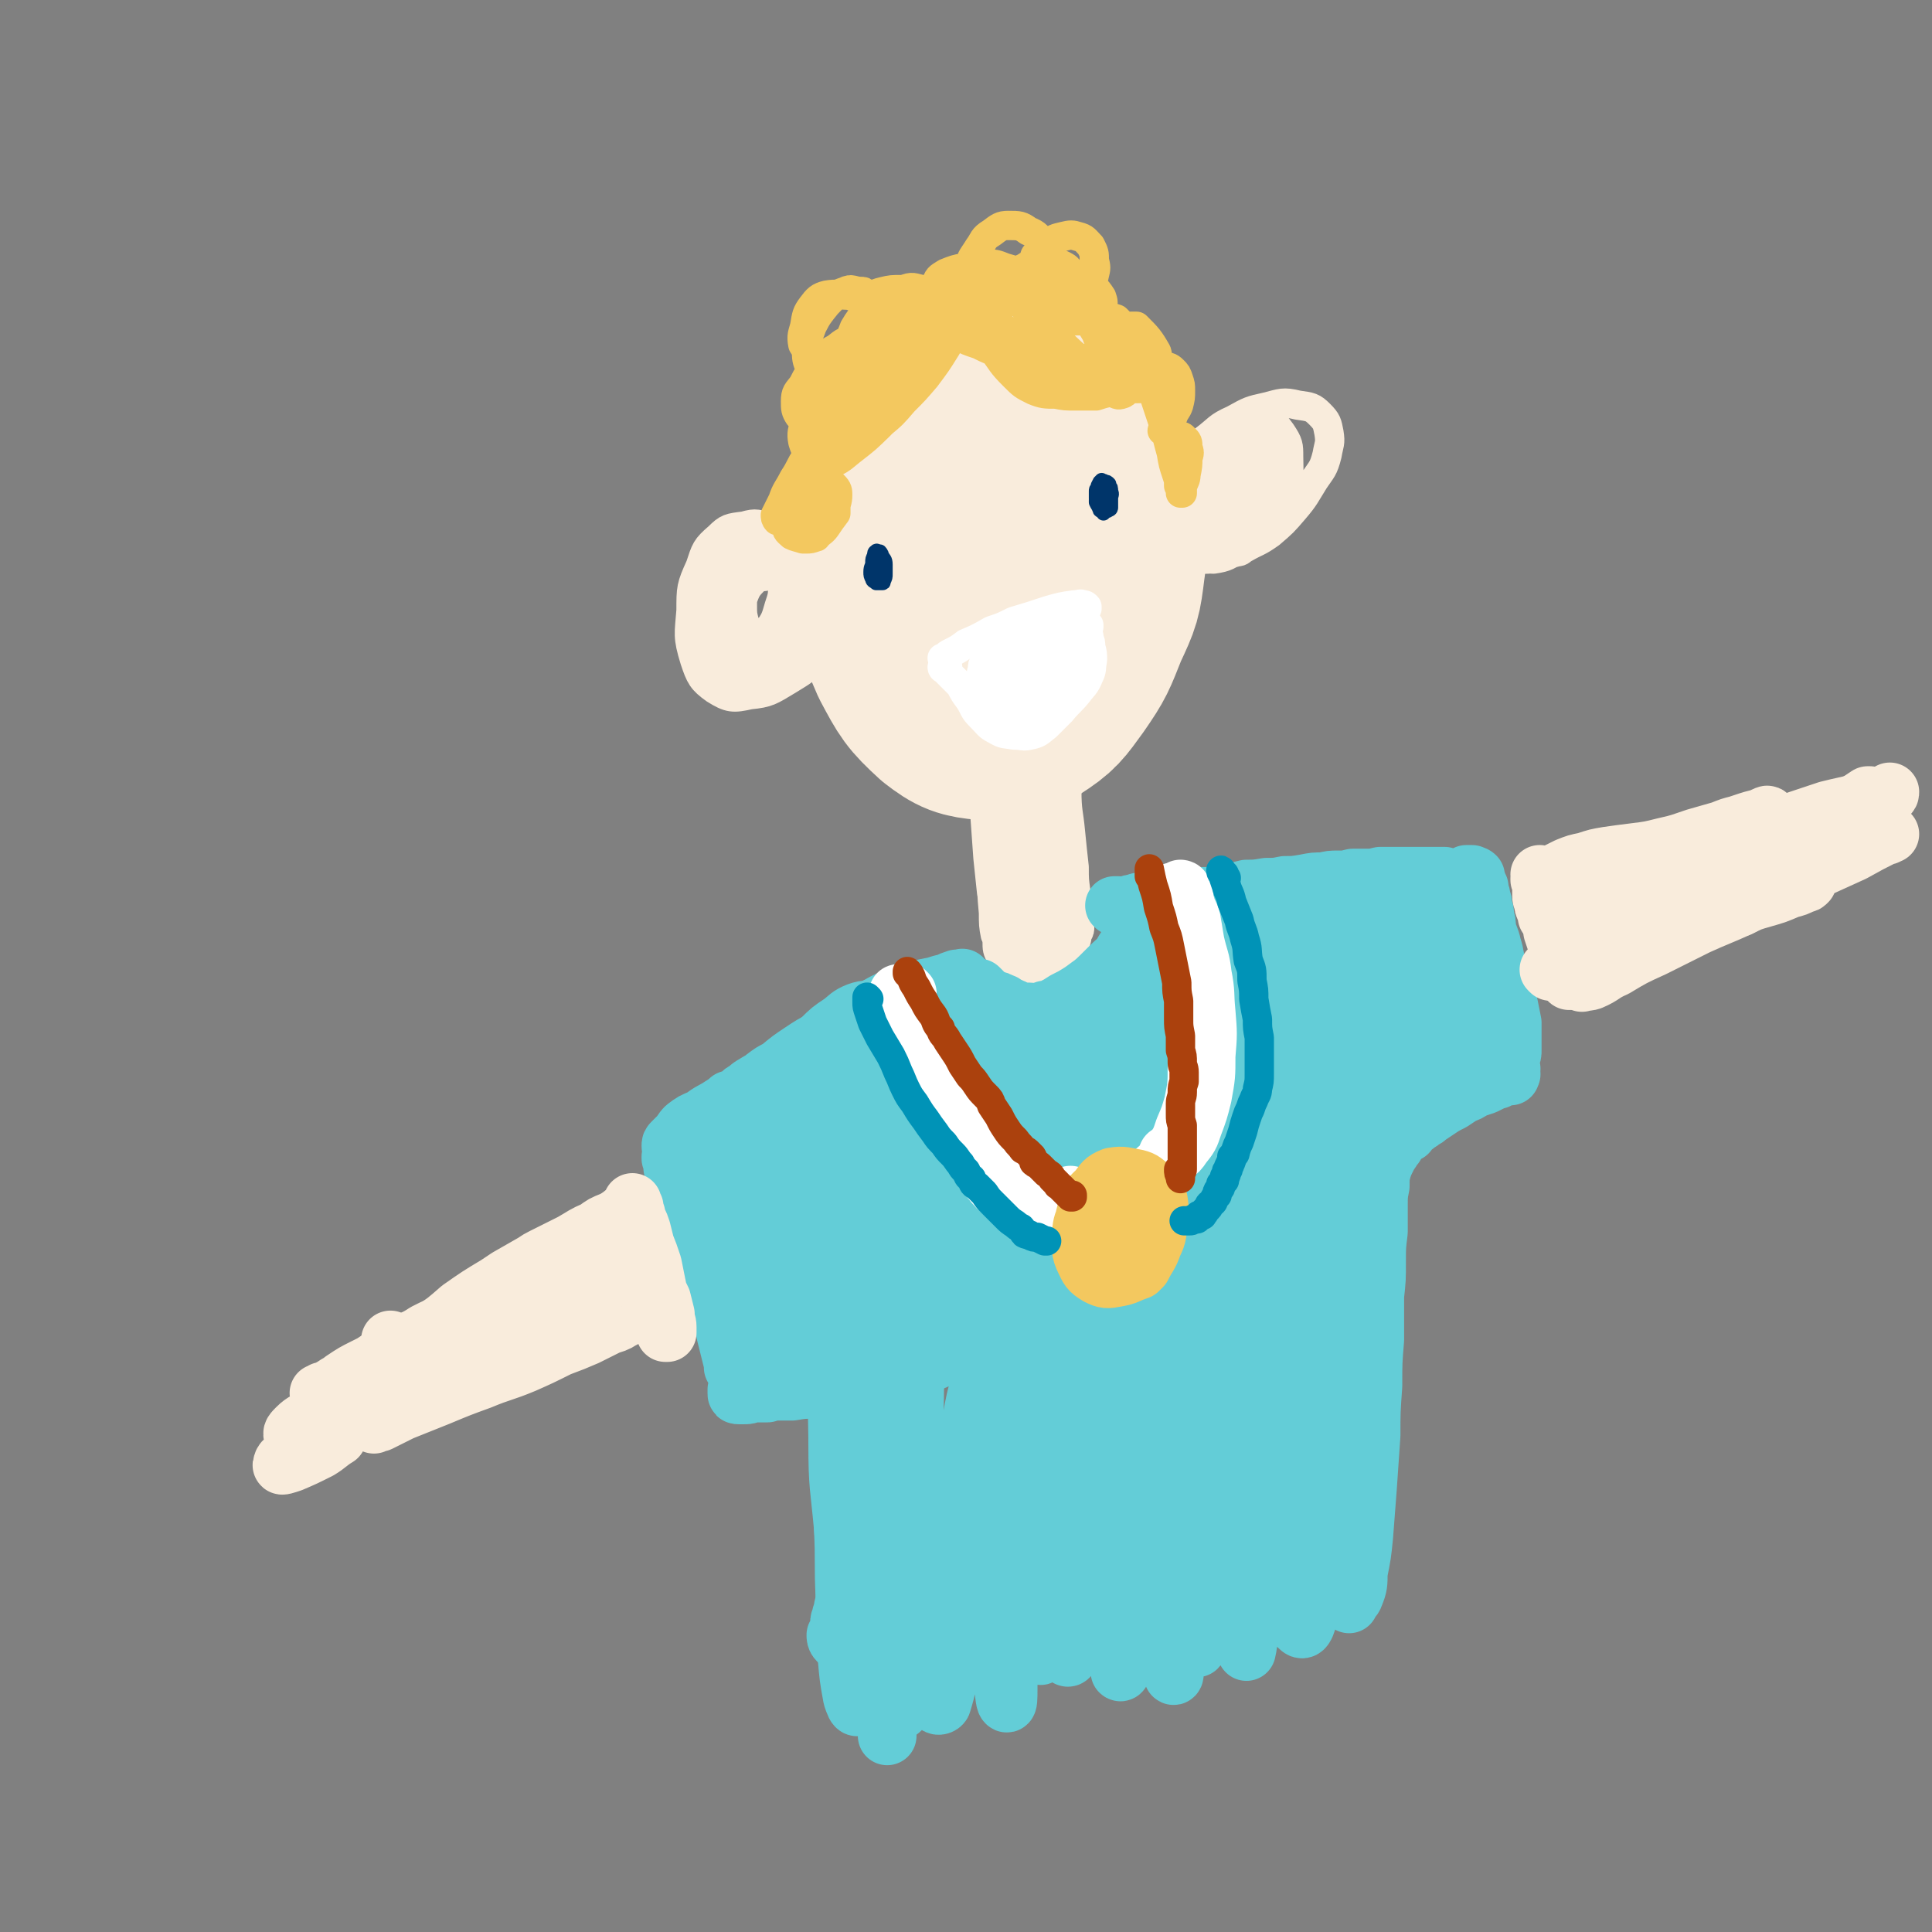 <svg viewBox='0 0 1054 1054' version='1.1' xmlns='http://www.w3.org/2000/svg' xmlns:xlink='http://www.w3.org/1999/xlink'><rect x="0" y="0" width="1054" height="1054" fill="#808080" stroke="none"/><g fill='none' stroke='rgb(249,236,220)' stroke-width='105' stroke-linecap='round' stroke-linejoin='round'><path d='M540,248c0,0 -1,-1 -1,-1 0,-3 0,-3 0,-7 0,-4 1,-4 0,-8 0,-3 0,-3 -2,-5 -1,-2 -2,-3 -4,-3 -3,1 -3,1 -5,4 -5,6 -5,6 -8,14 -5,13 -5,13 -7,26 -2,19 -2,19 -2,38 1,17 0,18 4,35 3,11 3,12 10,21 6,8 6,9 15,13 7,3 8,4 16,2 9,-2 11,-2 18,-9 9,-8 9,-9 14,-20 7,-14 7,-14 11,-29 3,-14 4,-14 4,-29 0,-14 0,-15 -4,-28 -3,-12 -3,-13 -10,-24 -6,-8 -6,-8 -14,-13 -9,-5 -10,-6 -20,-7 -10,-1 -11,-1 -20,2 -13,3 -13,3 -24,11 -10,8 -11,8 -17,19 -7,13 -7,14 -9,29 -2,19 -3,20 -1,39 3,20 2,22 10,40 8,15 9,17 21,28 9,7 12,8 23,9 11,1 13,0 23,-6 11,-7 12,-9 20,-20 9,-13 9,-14 15,-29 7,-15 7,-15 9,-31 2,-15 3,-16 0,-30 -3,-16 -4,-16 -11,-30 -6,-13 -7,-13 -16,-23 -7,-9 -7,-10 -17,-14 -7,-4 -8,-4 -15,-3 -7,2 -7,4 -14,7 '/></g>
<g fill='none' stroke='rgb(249,236,220)' stroke-width='16' stroke-linecap='round' stroke-linejoin='round'><path d='M446,309c0,0 -1,0 -1,-1 0,0 1,1 1,1 -1,-2 -1,-3 -3,-5 -2,-3 -2,-4 -4,-6 -3,-4 -3,-4 -7,-6 -5,-3 -6,-3 -12,-4 -7,-2 -7,-3 -14,-1 -8,1 -9,1 -14,6 -7,6 -7,7 -10,16 -5,11 -5,12 -5,24 -1,13 -2,14 2,27 3,9 4,11 11,16 8,5 10,5 19,3 10,-1 11,-2 21,-8 8,-5 9,-5 16,-13 5,-6 6,-7 9,-15 3,-6 3,-6 2,-13 0,-6 0,-6 -2,-12 -3,-6 -3,-6 -7,-11 -5,-4 -6,-4 -12,-8 -7,-4 -7,-4 -15,-6 -7,-2 -8,-2 -15,-1 -7,1 -7,2 -12,6 -6,5 -7,5 -10,12 -4,7 -4,8 -5,16 -1,8 -2,9 0,16 3,8 4,9 10,14 7,5 8,5 16,5 8,1 9,0 17,-3 8,-3 8,-4 14,-9 4,-5 5,-5 7,-11 2,-5 2,-5 1,-10 -1,-5 -1,-6 -4,-10 -4,-4 -4,-5 -9,-7 -7,-4 -8,-4 -15,-4 -7,-1 -8,-2 -15,1 -6,3 -7,4 -11,10 -5,7 -5,8 -8,17 -2,8 -2,9 -2,18 1,7 0,9 4,14 4,3 6,3 12,3 7,0 8,0 14,-4 7,-4 7,-5 12,-12 5,-7 5,-7 8,-16 3,-8 2,-8 3,-17 1,-1 1,-2 1,-3 -1,-5 -1,-5 -2,-9 0,-1 0,-2 -1,-2 -4,-3 -4,-3 -9,-4 -4,-1 -4,-1 -8,0 -7,3 -7,4 -12,9 -4,3 -4,4 -7,8 -1,2 -1,2 -2,3 -2,7 -3,7 -4,13 0,6 -1,7 2,12 2,4 4,5 8,6 5,1 6,1 12,-1 5,-2 6,-3 10,-7 4,-5 4,-5 6,-11 2,-5 2,-6 2,-11 0,-4 0,-6 -2,-9 -2,-2 -4,-2 -8,-2 -4,0 -5,1 -8,4 -4,4 -4,5 -6,10 -3,6 -2,6 -3,13 -1,5 -2,6 -1,11 1,3 2,4 4,5 3,1 4,0 7,-2 4,-4 4,-4 7,-10 4,-6 4,-6 6,-13 2,-6 2,-6 2,-12 0,-2 -1,-3 -2,-4 -2,-1 -3,-1 -6,-1 -3,1 -4,0 -7,2 -3,2 -3,3 -5,6 -2,4 -2,4 -2,8 0,5 0,5 1,9 2,5 2,6 6,8 2,2 3,2 6,1 4,-2 4,-3 6,-7 3,-4 2,-5 3,-10 1,-4 1,-4 1,-9 0,-3 0,-3 0,-6 -1,-1 -1,-2 -1,-3 -1,0 -1,0 -1,0 -1,2 0,2 0,4 '/><path d='M651,266c0,0 0,0 -1,-1 0,0 0,0 0,0 -1,-2 -2,-2 -3,-4 -1,-2 -2,-2 -1,-5 0,-3 -1,-4 1,-7 4,-5 5,-5 10,-9 8,-6 7,-7 16,-11 9,-5 9,-5 18,-7 8,-2 9,-3 17,-1 7,1 8,1 12,5 4,4 4,5 5,10 1,6 0,6 -1,12 -2,8 -3,8 -7,14 -5,8 -5,9 -11,16 -6,7 -6,7 -13,13 -7,5 -7,4 -14,8 -2,1 -2,2 -4,2 -8,2 -8,3 -16,4 -5,0 -6,1 -11,-1 -3,-1 -3,-2 -4,-6 -2,-7 -2,-7 -1,-14 2,-10 2,-11 7,-21 4,-10 4,-10 11,-19 6,-7 6,-8 14,-12 6,-3 8,-4 14,-3 6,1 7,3 10,7 4,6 4,7 4,13 0,9 1,10 -3,18 -3,9 -4,9 -10,17 -6,8 -6,9 -14,15 -6,4 -7,5 -14,6 -4,0 -6,-1 -9,-4 -3,-4 -3,-5 -4,-10 -2,-7 -2,-8 0,-15 1,-7 2,-7 6,-14 5,-8 4,-8 10,-15 5,-5 5,-6 12,-9 5,-2 6,-2 12,-2 4,1 6,0 8,3 3,2 3,4 3,7 0,6 -1,6 -3,11 -2,6 -2,7 -6,12 -5,5 -4,6 -10,10 -5,4 -5,4 -12,6 -4,2 -5,2 -8,0 -4,-2 -4,-3 -6,-8 -1,-4 -2,-5 -1,-9 2,-6 2,-7 6,-12 4,-6 4,-7 10,-12 5,-4 6,-4 12,-6 6,-1 6,-2 12,0 3,1 4,2 5,5 2,5 2,6 1,11 -2,6 -2,6 -6,12 -4,8 -4,8 -10,15 -5,5 -5,6 -11,10 -3,1 -5,2 -7,0 -3,-1 -2,-3 -3,-6 -1,-7 -1,-7 -1,-13 0,-2 1,-2 1,-4 2,-6 2,-6 5,-11 4,-7 4,-8 10,-14 4,-3 4,-3 9,-5 4,-1 5,-1 8,0 3,2 3,3 4,6 1,5 1,6 0,11 -3,7 -4,7 -8,13 -4,6 -4,7 -10,13 -4,5 -4,5 -10,8 -3,2 -5,3 -7,2 -2,-1 -2,-2 -2,-5 1,-5 1,-6 3,-11 3,-7 3,-7 7,-12 4,-5 5,-5 9,-8 4,-2 5,-2 9,-3 3,-1 3,-1 5,0 1,0 1,1 1,2 0,2 0,3 -1,5 -2,3 -2,3 -5,7 -3,4 -3,4 -7,7 -3,3 -3,4 -7,6 -2,2 -4,2 -5,1 -1,-1 -1,-3 -1,-6 1,-6 1,-6 3,-12 2,-6 3,-5 7,-10 3,-5 2,-6 7,-10 3,-3 3,-3 8,-5 2,0 3,0 5,1 2,3 1,4 2,7 0,6 1,6 0,12 -2,5 -2,5 -5,10 -3,5 -3,5 -6,9 -3,3 -3,4 -7,7 -4,3 -5,3 -9,5 -1,0 -1,0 -3,0 '/></g>
<g fill='none' stroke='rgb(243,200,95)' stroke-width='16' stroke-linecap='round' stroke-linejoin='round'><path d='M524,173c0,0 0,-1 -1,-1 0,0 1,1 1,0 0,0 0,-1 0,-2 1,-1 1,-1 1,-2 1,-1 1,-1 1,-2 0,0 0,0 0,0 -1,-1 -2,-1 -3,-1 -2,-1 -2,-1 -4,-1 -3,-1 -3,-1 -6,-2 -3,0 -3,-1 -6,-1 -4,-1 -4,-1 -7,-2 -4,-1 -4,-1 -9,-1 -4,0 -5,0 -9,1 -4,1 -4,1 -7,3 -2,2 -3,3 -2,6 0,4 1,4 4,6 4,3 4,3 9,4 5,1 5,1 11,1 4,0 4,1 8,0 4,-2 5,-2 7,-5 3,-2 3,-3 4,-6 0,-3 1,-4 0,-6 -1,-2 -3,-2 -5,-3 -4,-1 -4,-1 -8,-1 -5,-1 -5,-2 -10,0 -6,1 -6,2 -11,5 -5,3 -5,3 -9,7 -4,4 -4,4 -7,9 -1,3 -2,4 -2,7 1,2 2,3 4,4 3,1 4,1 7,1 4,0 4,0 8,-2 4,-1 4,-1 7,-4 2,-2 3,-2 4,-5 1,-2 1,-3 1,-5 -1,-2 -1,-3 -3,-4 -2,-2 -3,-2 -6,-3 -5,-1 -5,-1 -10,-3 -7,-2 -6,-2 -13,-4 -6,0 -6,-1 -12,0 -4,1 -5,2 -8,6 -3,4 -3,5 -4,11 -1,4 -2,5 -1,10 2,3 2,4 6,6 3,2 4,2 8,1 5,0 5,0 10,-2 5,-2 5,-3 9,-7 4,-4 4,-4 7,-8 2,-4 2,-4 3,-8 0,-3 0,-4 -2,-6 -3,-3 -4,-3 -7,-4 -1,-1 -1,-1 -2,-1 -5,0 -5,-2 -9,0 -6,2 -6,3 -10,7 -4,5 -5,6 -8,12 -2,6 -3,6 -3,12 0,6 0,6 2,11 2,4 3,3 6,6 2,1 2,1 3,1 6,2 6,3 11,2 6,0 6,1 11,-2 5,-2 5,-3 8,-7 3,-3 3,-3 4,-7 0,-3 0,-4 -2,-6 -3,-2 -3,-2 -7,-2 -4,-2 -5,-2 -9,-1 -6,1 -6,1 -11,5 -6,3 -5,4 -10,9 -5,5 -5,5 -8,11 -3,4 -4,4 -4,9 0,4 0,5 2,8 2,2 4,3 7,2 5,0 5,-1 10,-3 5,-4 4,-5 9,-9 4,-5 4,-5 8,-11 3,-4 3,-4 5,-9 0,-3 1,-4 0,-6 -2,-1 -3,-1 -6,0 -5,1 -5,2 -8,5 -5,4 -5,4 -9,9 -5,5 -5,5 -8,11 -3,7 -3,7 -5,14 -1,5 -2,6 -1,11 1,3 1,4 4,6 2,1 3,1 5,0 4,-2 4,-3 7,-6 4,-4 3,-4 6,-8 1,-2 1,-2 2,-3 '/><path d='M464,211c-1,-1 -1,-2 -1,-1 -2,0 -2,1 -3,3 -4,4 -5,4 -8,8 -4,6 -3,6 -6,13 -3,6 -3,6 -5,12 -2,6 -2,6 -3,12 0,3 -1,4 0,6 1,1 3,1 5,0 4,-2 4,-3 7,-6 3,-4 2,-4 5,-8 '/><path d='M455,236c0,-1 0,-1 -1,-1 0,0 1,0 1,0 -3,3 -4,2 -8,5 -4,4 -4,4 -7,9 -4,6 -3,6 -7,12 -3,6 -4,6 -6,12 -2,4 -2,4 -4,8 0,1 0,2 1,3 1,0 2,0 4,-1 2,-1 2,-2 4,-5 2,-2 2,-2 4,-4 1,-1 1,-1 1,-2 1,0 0,0 0,0 -2,1 -3,1 -4,3 -2,3 -2,3 -3,6 -1,3 -2,4 -1,6 0,3 1,3 3,5 2,1 3,1 6,2 1,0 1,0 2,0 2,0 2,0 5,-1 1,0 0,-1 1,-1 2,-2 3,-2 5,-5 2,-3 2,-3 5,-7 0,-1 0,-1 0,-3 0,-3 1,-3 1,-7 0,-2 0,-3 -2,-5 -2,-2 -2,-2 -5,-2 -2,0 -3,0 -5,2 -3,2 -3,2 -5,5 -3,3 -3,3 -5,7 -1,3 -1,3 -1,7 0,2 0,3 1,4 1,1 2,1 3,0 3,0 3,-1 4,-3 3,-2 3,-2 4,-6 2,-2 2,-2 3,-5 0,-3 0,-3 0,-6 0,-3 0,-3 0,-7 0,-5 -1,-5 -1,-10 0,-5 0,-5 1,-10 1,-4 2,-4 4,-7 '/><path d='M494,180c0,0 -1,0 -1,-1 0,-1 1,-2 1,-3 3,-4 3,-4 7,-8 4,-5 4,-5 9,-8 6,-4 7,-4 14,-5 6,-2 6,-2 12,-2 3,0 4,0 6,2 2,1 2,2 2,3 -1,3 -2,3 -4,4 -2,1 -3,1 -6,2 -4,0 -4,0 -8,0 -5,-1 -5,0 -9,-1 -4,-1 -4,-2 -6,-4 -1,-2 -1,-3 0,-5 1,-3 2,-3 5,-5 5,-2 5,-2 10,-3 6,-2 6,-2 11,-2 6,0 6,0 11,2 3,1 5,1 7,3 2,3 2,4 1,7 0,3 -1,3 -3,6 -2,3 -3,3 -6,4 -3,1 -4,2 -8,1 -3,-1 -4,-1 -7,-4 -2,-3 -2,-4 -3,-8 -1,-5 -2,-5 0,-10 1,-5 2,-5 5,-10 3,-4 2,-5 7,-8 4,-3 5,-4 9,-4 6,0 7,0 11,3 5,2 5,3 8,7 2,4 2,4 3,9 1,4 1,4 1,8 -1,4 -1,4 -3,7 -1,1 -1,1 -3,2 -1,0 -1,0 -1,0 -1,-1 -1,-1 -2,-2 0,-1 -1,-1 -1,-2 -1,-2 0,-3 -1,-5 0,-1 0,-1 0,-2 1,-4 2,-3 3,-7 0,-1 -1,-1 0,-2 3,-3 3,-4 7,-6 3,-3 4,-3 8,-4 4,-1 5,-1 8,0 4,1 4,2 7,5 2,4 2,4 2,8 1,4 1,4 0,8 -1,5 -1,5 -4,9 -2,3 -3,3 -6,5 -4,1 -4,1 -8,2 -4,0 -4,0 -8,-1 -4,-1 -4,-1 -8,-4 -3,-2 -3,-2 -6,-5 -2,-2 -2,-2 -2,-4 0,-2 -1,-2 0,-3 1,-2 2,-2 4,-3 3,-2 3,-2 7,-2 4,-1 4,-1 8,-1 4,1 5,1 8,3 2,2 2,3 3,6 1,3 1,4 0,7 -1,4 -1,4 -4,7 -2,3 -2,4 -6,6 -2,1 -2,2 -5,2 -3,0 -3,0 -5,-1 -1,-2 -1,-3 -1,-6 0,-3 0,-4 2,-6 2,-3 3,-3 7,-5 3,-2 4,-1 8,-2 4,0 4,-1 9,0 3,1 4,1 7,3 2,2 2,2 4,5 1,3 1,3 0,6 0,2 1,2 -1,4 -1,2 -2,1 -5,2 -3,1 -3,1 -6,1 -4,0 -4,0 -9,0 -5,-1 -5,0 -9,-2 -4,-1 -4,-1 -7,-3 -1,-1 -3,-2 -2,-3 0,-1 1,-1 3,-2 3,-1 3,-1 7,-1 5,0 5,0 10,2 6,1 6,1 12,3 5,2 5,2 10,4 3,2 4,1 7,3 2,2 2,2 3,4 1,2 1,3 0,4 0,2 0,3 -2,4 -2,1 -3,1 -5,1 -3,0 -3,0 -5,-2 -3,-2 -3,-2 -4,-5 -2,-3 -1,-3 -2,-6 0,-1 -1,-1 0,-2 0,-1 1,-1 2,-1 2,-1 3,-1 5,-1 3,1 3,1 6,2 3,3 3,3 6,6 2,3 2,3 3,7 1,2 1,3 2,6 0,2 -1,2 -1,5 0,0 0,1 -1,1 -1,1 -1,1 -3,2 0,0 0,1 -1,1 -1,0 -1,0 -3,0 0,0 -1,0 -1,0 -1,-2 -2,-2 -2,-4 -1,-4 -1,-4 -1,-8 0,-2 -1,-3 0,-5 2,-3 3,-3 5,-5 2,-1 3,-1 5,-2 1,0 2,0 3,0 6,6 7,7 11,14 1,3 0,4 0,8 -1,3 -1,3 -2,6 -2,2 -2,2 -4,4 -2,1 -2,1 -4,1 -1,1 -1,1 -2,0 0,-1 -1,-2 0,-3 1,-2 2,-2 4,-4 2,-2 2,-2 5,-3 3,-1 3,-2 6,-1 3,0 4,0 6,2 2,2 2,2 3,5 1,3 1,3 1,6 0,4 0,4 -1,8 -1,3 -2,3 -3,6 -2,2 -2,2 -3,4 -1,2 -1,1 -2,3 -1,0 -1,1 -1,1 0,0 0,0 1,0 1,0 1,0 2,0 2,0 2,0 3,1 2,0 2,1 4,2 1,0 1,0 2,1 2,2 2,2 2,5 1,3 1,3 0,6 0,4 0,4 -1,9 0,3 -1,3 -2,7 0,2 0,2 0,3 0,0 0,0 -1,0 0,-2 0,-2 -1,-4 0,-3 0,-3 -1,-6 -2,-6 -2,-6 -3,-12 -2,-7 -2,-8 -4,-15 -3,-9 -3,-9 -6,-18 -2,-5 -2,-5 -5,-10 -1,-3 -1,-2 -4,-4 -1,-1 -1,0 -3,-1 -2,0 -2,0 -4,0 -2,-1 -3,0 -5,-2 -2,-2 -2,-3 -4,-6 -3,-4 -3,-4 -6,-9 -3,-5 -3,-5 -7,-9 -4,-4 -4,-4 -8,-8 -3,-3 -3,-3 -6,-5 -3,-1 -3,-1 -6,-2 -3,-1 -3,-1 -6,-1 -3,-1 -3,-1 -6,-1 -2,-1 -3,-2 -5,-1 -1,1 -2,2 -1,4 2,5 3,5 7,10 8,8 8,8 17,16 8,8 8,8 17,15 1,2 1,2 3,3 5,3 5,3 10,6 2,1 2,1 3,1 5,2 5,2 10,2 3,0 3,0 5,-2 1,-2 2,-3 1,-4 -1,-2 -1,-3 -4,-4 -4,-1 -4,-1 -8,-2 -6,-1 -6,-1 -13,-2 -7,-2 -7,-2 -14,-3 -7,-2 -7,-2 -15,-5 -6,-2 -6,-2 -13,-5 -5,-2 -5,-2 -10,-5 -2,-1 -2,-1 -4,-2 -1,0 -1,-1 -1,0 2,1 3,1 5,2 5,5 5,5 10,9 7,6 7,6 15,11 6,4 6,4 13,7 6,3 6,3 12,5 4,2 4,2 8,2 2,1 3,2 5,1 1,0 2,-1 3,-2 1,-2 1,-2 1,-4 1,-1 1,-2 1,-3 -1,-1 -1,-1 -3,-2 -2,-1 -2,-1 -4,-1 -4,0 -4,0 -7,1 -5,1 -5,1 -10,2 -5,0 -5,1 -10,0 -7,0 -7,0 -13,-3 -7,-3 -7,-4 -14,-9 -6,-4 -6,-4 -12,-10 -5,-4 -5,-4 -9,-9 -4,-3 -4,-3 -7,-7 -2,-3 -1,-3 -3,-5 0,-2 -1,-2 -1,-3 0,0 0,0 1,0 1,3 1,3 3,6 3,7 3,7 6,13 3,6 3,6 7,11 6,8 5,8 12,15 5,5 5,5 11,8 5,2 6,2 12,2 5,1 5,1 11,1 6,0 6,0 11,0 3,-1 3,-1 7,-2 1,-1 1,-1 2,-3 1,-1 1,-2 0,-3 -1,-1 -2,-1 -4,-2 -4,-1 -5,-1 -9,-2 -8,-1 -8,0 -15,-2 -8,-2 -8,-2 -17,-4 -8,-2 -8,-2 -15,-5 -7,-2 -7,-2 -13,-5 -6,-2 -6,-2 -12,-5 -3,-1 -4,0 -7,-2 -2,-2 -2,-2 -2,-4 -1,-2 -1,-2 -1,-4 1,-2 1,-2 2,-3 1,-1 2,-2 2,-1 1,2 1,3 1,7 1,3 0,3 0,6 0,1 0,1 0,3 -2,3 -2,3 -4,7 -2,5 -2,5 -6,9 -4,5 -4,5 -9,9 -2,2 -2,3 -4,3 -1,0 -3,0 -3,-1 0,-4 1,-4 3,-8 3,-6 3,-6 7,-11 5,-7 5,-7 10,-13 4,-5 4,-5 9,-10 2,-1 4,-3 5,-2 1,2 0,5 -1,8 -3,8 -4,7 -8,14 -5,8 -5,8 -11,16 -6,7 -6,7 -12,13 -6,7 -6,7 -12,12 -4,4 -4,4 -8,6 -1,1 -3,1 -3,0 0,-2 0,-4 1,-6 2,-6 2,-6 5,-11 4,-7 4,-7 9,-13 5,-7 5,-6 11,-13 '/><path d='M518,181c0,0 0,-1 -1,-1 -1,4 0,5 -2,9 -4,6 -5,6 -9,12 -6,7 -6,7 -12,14 -7,9 -7,9 -14,17 -7,7 -7,7 -16,14 -6,5 -6,5 -13,8 -3,2 -4,2 -7,1 -1,-1 -1,-2 -2,-4 '/><path d='M509,187c0,0 -1,-1 -1,-1 0,0 0,1 -1,2 -3,5 -3,6 -7,10 -4,6 -5,6 -10,12 -6,7 -6,7 -13,14 -7,7 -7,8 -14,14 -6,4 -6,4 -13,7 -1,1 -1,0 -2,0 '/><path d='M493,194c0,0 -1,-1 -1,-1 0,0 1,0 1,0 -7,8 -7,8 -15,15 -7,7 -7,7 -15,13 '/></g>
<g fill='none' stroke='rgb(249,236,220)' stroke-width='16' stroke-linecap='round' stroke-linejoin='round'><path d='M539,402c0,0 0,-1 -1,-1 0,0 0,0 0,0 0,3 0,3 0,6 -1,6 -1,6 -1,13 0,10 0,10 0,20 1,14 1,14 2,28 1,9 1,10 2,19 1,5 1,5 3,10 0,2 1,2 1,3 0,0 0,0 0,0 0,-1 0,-1 0,-2 0,-7 0,-7 0,-13 0,-9 0,-9 -1,-19 -1,-11 -1,-11 -2,-22 0,-10 0,-10 0,-20 0,-5 0,-5 1,-11 0,-1 0,-2 0,-1 -1,1 -1,2 -1,4 0,6 0,6 0,13 -1,9 -1,9 -1,19 0,13 0,13 0,27 0,11 0,12 1,23 0,6 0,7 1,12 1,2 2,3 3,2 1,-2 1,-4 2,-8 1,-10 0,-10 1,-20 0,-12 0,-12 1,-23 1,-12 0,-12 1,-23 0,-10 0,-10 1,-20 1,-6 1,-6 2,-12 0,-1 1,-3 2,-2 1,0 1,1 1,3 1,6 0,7 1,13 0,10 0,10 0,19 -1,12 0,12 -1,24 -1,11 -1,11 -2,22 0,8 -1,8 -1,16 0,3 0,5 1,6 1,0 2,-2 3,-3 1,-7 1,-7 1,-14 1,-10 1,-10 2,-21 1,-13 1,-13 2,-27 1,-12 1,-12 2,-23 1,-7 1,-7 3,-14 1,-3 1,-3 3,-6 0,-1 1,-1 1,0 1,4 0,4 0,9 0,10 0,10 0,19 0,11 0,11 -1,22 0,11 0,11 -1,23 -1,9 -2,8 -2,17 -1,6 -1,6 -1,11 0,1 1,2 1,2 1,-4 1,-5 1,-10 1,-10 1,-10 2,-21 1,-14 1,-14 1,-27 0,-14 0,-14 0,-28 0,-8 0,-8 0,-16 0,-2 0,-4 0,-4 0,0 0,2 -1,4 0,6 0,6 -1,12 0,10 0,10 0,20 0,13 0,13 0,25 1,12 1,12 1,24 1,7 1,7 1,15 0,1 1,1 1,2 0,1 0,1 0,2 0,0 0,0 0,0 0,-2 0,-2 0,-4 1,-6 0,-6 1,-13 0,-11 0,-11 1,-22 0,-14 0,-14 1,-28 1,-11 1,-11 2,-21 1,-6 1,-6 2,-12 1,-2 1,-2 2,-4 0,0 0,0 0,0 1,5 0,6 0,11 0,10 0,10 0,21 0,12 0,12 0,24 0,11 0,11 0,21 0,5 0,5 0,11 -1,1 -1,2 -1,3 0,0 0,-1 0,-2 -1,-4 0,-4 0,-8 0,-7 0,-7 0,-14 0,-11 0,-11 0,-22 0,-14 0,-14 0,-27 0,-9 0,-9 0,-19 0,-2 0,-4 0,-3 0,0 0,2 0,5 0,7 0,7 1,14 0,10 -1,10 0,20 0,12 1,12 2,23 1,10 1,10 2,19 0,7 0,7 1,14 0,4 0,4 0,9 0,3 0,3 0,5 0,2 0,2 1,4 0,1 0,1 0,1 -1,0 -1,0 -2,0 -1,-1 -1,-2 -3,-3 -2,-2 -2,-2 -5,-4 -2,-2 -2,-2 -4,-4 -3,-2 -3,-2 -5,-4 -2,-1 -2,0 -4,-1 -3,-2 -3,-1 -5,-3 -2,-3 -2,-3 -3,-7 -2,-4 -2,-5 -3,-9 -1,-6 -1,-6 -2,-12 -1,-5 -1,-5 -2,-11 -1,-5 -1,-6 -1,-11 -1,-4 -1,-4 -1,-9 0,-5 0,-6 1,-11 0,-3 0,-3 1,-5 0,0 0,-1 0,0 1,4 1,4 1,8 0,7 0,7 0,14 0,7 0,7 0,15 1,8 1,8 1,17 0,8 0,8 0,15 -1,6 -1,6 -2,12 -1,4 -1,4 -1,8 0,2 0,2 0,4 0,1 -1,1 0,2 0,1 1,1 2,1 0,0 0,0 1,0 2,0 2,0 3,0 5,0 5,0 9,0 3,0 3,0 6,0 1,0 1,0 2,0 3,-1 3,-1 5,-2 1,0 1,0 2,0 2,-1 2,0 3,-1 1,0 1,0 2,-1 0,0 0,0 0,0 0,0 0,0 -1,-1 -2,0 -2,0 -4,0 -2,-1 -2,-1 -4,-1 -3,-1 -3,-2 -5,-3 -4,-1 -4,-1 -7,-2 -2,0 -2,0 -4,-1 -2,-1 -1,-1 -2,-3 -1,-1 -1,-1 -2,-2 -1,-1 -1,-1 -1,-1 -1,0 -1,1 -1,2 -1,3 -1,3 -1,6 -1,4 -1,4 0,7 0,2 -1,2 0,4 1,2 2,2 4,3 2,1 2,1 4,2 4,1 4,1 7,1 4,-1 4,-1 8,-3 4,-3 4,-3 7,-6 2,-3 2,-3 5,-6 1,-2 0,-2 2,-3 0,0 0,0 1,0 0,1 0,1 0,2 -1,2 0,2 -1,4 -1,2 -1,2 -2,4 -2,2 -2,2 -4,4 -3,2 -3,3 -5,5 -3,3 -3,3 -7,5 -3,2 -3,2 -7,4 -3,1 -4,1 -7,0 -2,0 -3,0 -5,-2 -2,-2 -2,-3 -3,-6 -2,-5 -1,-5 -2,-9 -1,-2 -1,-2 -2,-3 0,-1 0,-1 0,-1 0,0 0,0 0,0 0,0 0,0 0,0 -1,1 -1,1 -1,2 0,4 -1,4 0,7 0,5 0,5 2,9 2,3 2,3 5,5 3,2 3,3 7,3 4,1 5,1 9,0 4,-1 4,-2 8,-4 3,-2 4,-2 7,-5 2,-2 2,-2 4,-6 2,-3 1,-3 2,-6 1,-1 1,-2 1,-3 0,0 -1,-1 -1,0 0,0 0,1 -1,2 -1,1 -1,1 -2,2 0,1 0,1 -1,2 -1,1 -1,1 -2,2 -2,2 -2,3 -5,5 -2,1 -2,1 -5,2 -2,0 -2,1 -4,0 -4,-1 -3,-2 -6,-5 -1,0 -1,0 -2,-1 -1,-3 -2,-3 -3,-6 -2,-4 -1,-4 -3,-7 0,-1 0,-1 -1,-2 0,0 0,0 0,0 -1,0 -1,0 -1,0 -1,0 -1,0 -1,1 -1,1 -1,1 -1,3 -1,3 -1,3 -1,7 1,6 1,6 4,11 2,5 2,7 6,10 4,3 5,2 11,2 6,1 6,0 12,-1 4,-1 4,-2 8,-3 '/></g>
<g fill='none' stroke='rgb(99,205,215)' stroke-width='32' stroke-linecap='round' stroke-linejoin='round'><path d='M531,540c0,0 -1,-1 -1,-1 0,0 0,0 1,1 2,2 2,2 3,4 2,3 2,3 4,5 2,3 1,3 3,5 3,3 3,3 6,5 2,1 3,1 5,1 3,1 3,1 6,0 4,0 4,-1 8,-2 5,-2 4,-2 9,-4 5,-2 6,-2 11,-4 5,-2 6,-2 10,-5 5,-3 5,-3 9,-7 3,-3 3,-3 7,-7 3,-4 3,-4 5,-8 3,-4 2,-5 4,-9 1,-1 1,-1 2,-2 1,-2 0,-3 1,-5 0,-1 0,-1 0,-1 0,-1 0,-1 0,-2 0,-1 1,-1 1,-1 0,-1 0,-1 0,-2 0,0 0,0 0,0 0,-1 0,-1 0,-2 0,0 0,0 0,0 -1,-1 -1,-1 -1,-2 0,0 0,0 0,0 -1,-1 -1,-1 -1,-1 0,0 -1,0 -1,0 0,1 0,1 -1,2 0,0 0,0 0,0 0,2 0,2 -1,3 0,1 0,1 0,2 -1,2 0,2 -1,4 -1,3 -1,3 -2,5 -2,4 -2,4 -4,7 -2,4 -2,4 -5,7 -3,4 -3,4 -6,7 -4,3 -4,2 -8,5 -4,3 -4,3 -9,6 -4,3 -4,3 -9,5 -3,2 -3,3 -7,4 -3,1 -3,0 -6,1 -2,0 -2,0 -4,0 -2,-1 -2,-1 -4,-2 -2,-2 -2,-2 -5,-3 -2,-1 -2,-2 -4,-2 -1,-1 -1,-1 -3,-1 -1,-1 -1,-1 -2,-1 -1,0 -1,0 -2,0 0,0 -1,0 -1,-1 -1,0 -1,0 -1,-1 -1,-1 -1,-1 -1,-2 -1,-1 -1,-1 -1,-1 -1,-1 -1,-1 -1,-1 -1,0 -1,0 -1,0 0,0 0,0 0,0 0,0 0,0 0,0 0,0 0,0 1,1 0,1 0,2 1,3 1,2 1,2 3,3 2,2 2,2 5,3 3,1 3,1 6,1 5,1 5,2 10,2 6,0 6,1 11,-1 6,-1 6,-2 11,-5 6,-3 6,-3 12,-7 5,-4 5,-4 10,-9 5,-5 5,-5 10,-9 4,-4 4,-5 8,-8 3,-3 4,-2 7,-5 1,-2 1,-2 2,-4 1,-2 1,-2 1,-4 0,-1 0,-1 0,-3 0,-1 0,-1 0,-2 0,0 -1,0 -1,-1 0,0 0,0 -1,0 0,-1 0,-1 0,-1 0,0 0,0 0,0 0,0 0,0 0,0 0,0 0,0 0,0 0,0 0,0 -1,0 0,0 1,0 1,0 0,0 0,0 0,0 0,0 0,0 -1,0 0,0 1,0 1,0 0,0 -1,0 -1,0 0,0 0,0 0,0 -1,0 -1,0 -1,0 -1,1 -1,1 -1,1 -1,0 -1,0 -2,1 -1,0 -1,0 -2,0 -2,0 -2,0 -3,0 -2,0 -2,0 -4,0 -2,0 -2,0 -4,0 0,-1 0,-1 -1,-1 -1,0 -1,0 -2,0 0,0 0,0 0,0 0,0 0,0 0,0 1,1 0,0 0,0 0,0 0,0 0,0 0,0 0,0 0,0 1,1 0,0 0,0 0,0 0,0 0,0 0,0 0,0 0,0 1,1 0,0 0,0 0,0 0,0 0,0 0,0 0,0 0,0 0,0 0,0 0,0 1,1 0,0 0,0 0,0 1,1 2,1 1,0 1,0 2,0 1,-1 1,-1 3,-1 2,-1 2,-1 4,-1 1,0 1,-1 3,-1 2,0 2,0 4,0 3,0 3,0 5,1 3,0 3,0 5,0 3,-1 3,-1 6,-1 4,-1 4,-1 7,-2 4,0 4,0 7,-1 4,0 4,0 8,-1 4,0 4,0 8,-1 4,-1 4,-1 8,-2 5,0 5,0 11,-1 5,0 5,0 10,-1 5,0 5,0 11,-1 5,-1 5,-1 10,-1 4,-1 4,-1 8,-1 4,0 4,0 8,-1 3,0 3,0 7,0 4,0 4,0 8,-1 3,0 3,0 7,0 3,0 3,0 6,0 3,0 3,0 6,0 2,0 2,0 5,0 2,0 2,0 5,0 1,0 1,0 3,0 1,0 1,0 3,0 1,1 1,1 3,1 2,0 2,0 3,0 2,0 2,0 4,-1 1,0 1,0 2,-1 1,0 1,0 2,0 0,0 0,0 0,0 0,0 0,0 1,0 0,0 0,0 0,0 0,0 0,0 1,1 0,0 0,0 0,0 0,0 0,0 0,0 0,0 0,-1 1,0 0,0 0,0 0,0 0,1 0,1 0,1 0,0 0,0 0,0 0,1 0,1 0,1 0,0 0,0 0,0 0,0 0,0 0,0 0,0 0,0 0,0 1,1 0,1 0,1 1,1 1,0 1,1 0,0 0,0 0,1 0,1 0,0 0,1 0,0 0,0 0,0 0,0 1,0 1,0 0,0 0,0 0,0 0,1 -1,0 -1,0 0,0 0,0 1,1 0,1 0,1 0,2 1,1 1,1 1,3 1,2 1,2 1,5 1,2 1,2 1,5 1,3 1,3 1,6 1,5 2,5 3,10 2,6 1,6 3,12 2,5 2,5 4,10 1,5 1,5 2,10 1,5 1,5 2,10 0,4 0,4 0,8 0,3 0,3 0,7 0,2 0,2 -1,4 0,1 0,1 0,3 0,1 0,1 0,2 0,0 0,0 0,0 0,1 0,1 0,1 1,0 0,0 0,1 0,0 0,0 0,1 0,0 0,0 0,1 0,0 0,0 0,0 0,0 0,0 0,0 0,0 0,0 0,0 1,0 0,0 0,-1 0,0 0,1 0,1 0,0 0,0 0,0 1,0 0,-1 0,-1 0,0 0,1 0,2 -1,0 -1,0 -2,0 -1,0 -1,0 -3,1 -1,0 -1,0 -2,1 -2,0 -2,0 -3,1 -2,1 -2,1 -4,2 -3,1 -3,1 -6,2 -3,2 -3,2 -6,3 -3,2 -3,2 -6,4 -4,2 -4,2 -7,4 -3,2 -3,2 -6,4 -1,1 -1,1 -3,2 -2,2 -2,1 -4,3 -1,0 -1,0 -2,1 -1,1 -1,1 -2,2 0,0 0,0 0,1 -1,0 -1,0 -2,1 -2,1 -2,1 -3,2 -1,2 -1,2 -2,4 0,0 0,0 -1,0 -1,2 0,2 -2,4 0,1 -1,1 -1,2 -2,4 -2,4 -3,7 -1,4 -1,4 -1,9 -1,5 -1,5 -1,11 0,7 0,7 0,14 -1,8 -1,8 -1,16 0,10 0,10 -1,19 0,12 0,12 0,24 -1,12 -1,12 -1,25 -1,14 -1,14 -1,27 -1,14 -1,14 -2,29 -1,13 -1,13 -2,26 -1,10 -1,10 -3,20 0,6 0,7 -2,12 -1,3 -2,2 -3,5 '/><path d='M525,536c0,0 -1,0 -1,-1 0,0 1,1 1,1 0,0 0,0 0,-1 0,-1 0,-1 0,-1 0,0 0,0 0,0 0,-1 0,0 0,0 -2,0 -2,0 -3,0 -3,1 -3,1 -5,2 -4,1 -4,1 -7,2 -5,1 -5,1 -10,2 -6,2 -6,2 -11,4 -8,3 -8,4 -16,8 -6,3 -6,3 -12,7 -6,4 -6,4 -12,8 -6,3 -6,3 -12,7 -6,4 -6,4 -12,9 -4,2 -4,2 -8,5 -1,1 -1,1 -3,2 -3,2 -4,2 -7,5 -3,1 -2,2 -5,4 -1,0 -1,0 -3,1 0,0 0,0 -1,0 0,1 0,1 0,1 0,0 0,0 0,0 0,0 0,0 0,0 0,1 0,1 0,2 1,2 1,2 1,3 0,2 0,2 0,4 0,3 0,3 0,6 0,2 0,2 0,5 0,3 0,3 1,6 1,4 1,4 2,8 2,5 2,5 4,10 2,7 2,7 4,14 1,5 1,5 2,10 1,3 1,3 2,7 0,2 0,2 1,4 0,2 0,2 1,3 0,1 0,1 1,2 0,1 1,1 1,3 0,0 0,0 1,1 0,0 0,0 0,1 0,0 0,0 0,0 0,-1 0,-1 0,-1 1,0 1,0 2,-1 2,0 2,0 4,-1 2,0 2,0 4,-1 4,0 4,0 8,0 3,-1 3,-1 6,-1 2,0 2,0 4,0 1,0 1,0 3,0 0,0 0,0 1,0 0,0 0,0 0,0 0,0 0,0 0,0 1,0 0,0 0,0 0,-1 0,0 0,0 0,0 0,0 0,0 1,1 1,1 1,1 0,1 0,1 1,2 0,2 0,2 1,3 0,4 1,4 1,7 2,6 2,6 3,12 1,8 1,8 2,16 1,11 1,11 1,22 1,14 0,14 0,28 0,14 0,14 0,28 0,11 -1,11 -1,22 0,8 0,8 1,17 0,1 0,1 0,3 0,5 0,5 0,10 0,5 0,5 0,10 0,2 0,2 0,3 0,4 0,4 -1,8 0,2 0,2 -1,4 0,1 0,1 0,2 -1,1 -1,1 -1,2 0,2 0,2 0,3 0,2 0,2 0,4 0,1 0,2 -1,2 0,1 0,1 0,1 -1,-1 -1,-2 -1,-3 '/><path d='M480,550c0,0 -1,0 -1,-1 0,0 0,1 0,1 0,0 0,0 0,0 -1,0 -1,0 -1,0 -2,0 -2,0 -4,1 -3,0 -3,0 -6,1 -5,2 -5,3 -9,6 -6,4 -6,4 -11,9 -6,5 -6,5 -13,10 -6,5 -7,5 -14,10 -7,5 -7,5 -14,9 -6,4 -6,4 -13,7 -6,4 -6,3 -11,7 -5,2 -5,2 -9,5 -2,2 -2,3 -4,5 -2,2 -2,2 -3,3 -1,1 -1,1 -1,2 0,0 0,0 0,0 0,0 0,0 0,0 0,1 0,1 1,2 0,0 -1,0 0,0 0,2 0,2 1,3 2,4 2,4 3,7 2,5 2,5 4,10 2,7 2,7 3,14 3,7 3,7 5,15 2,7 2,7 4,14 1,5 1,5 2,11 1,5 1,5 2,10 0,3 0,3 2,6 0,2 0,2 1,4 1,2 1,2 2,4 1,2 1,2 2,4 0,1 0,1 0,2 0,1 0,1 1,2 0,0 0,0 0,1 0,0 -1,0 0,0 0,1 0,1 0,1 0,0 0,0 0,0 1,1 1,1 2,1 1,0 1,0 3,0 2,1 2,1 4,1 3,1 3,1 6,1 3,0 3,0 7,0 3,0 3,0 7,-1 4,0 4,0 8,0 4,0 4,0 9,0 5,0 5,0 10,0 4,0 4,0 9,0 3,0 3,-1 6,-1 1,-1 1,-1 2,-1 1,0 1,0 1,0 0,-1 0,-1 0,-1 -1,0 -1,0 -2,-1 -2,-1 -2,-1 -4,-4 -2,-2 -2,-2 -4,-5 -3,-5 -3,-5 -5,-9 -3,-7 -3,-7 -6,-14 -3,-7 -3,-7 -6,-14 -4,-9 -4,-9 -7,-18 -4,-10 -4,-10 -7,-20 -2,-7 -1,-7 -4,-13 -1,-4 -2,-4 -3,-7 -2,-2 -2,-2 -3,-4 -1,0 -1,0 -2,-1 -1,0 -2,0 -3,0 -1,0 -1,0 -2,0 -1,1 -1,1 -3,2 -1,1 -1,1 -3,1 -2,1 -2,1 -4,1 -3,1 -3,0 -6,0 -3,0 -3,0 -6,0 -1,-1 -2,-1 -2,0 0,3 1,4 2,7 1,5 2,5 4,11 3,11 4,11 7,22 4,13 3,13 6,26 1,3 1,3 2,6 1,9 1,9 3,18 0,2 0,2 0,5 1,6 1,6 2,12 2,6 2,7 5,12 1,2 2,3 2,2 2,-2 2,-3 3,-6 1,-8 1,-8 1,-16 1,-12 1,-12 2,-24 1,-13 0,-13 1,-27 1,-13 0,-13 1,-27 1,-10 2,-10 3,-20 1,-6 1,-6 1,-13 1,-3 1,-3 2,-7 0,0 0,-1 0,-1 -1,1 -1,1 -2,3 -1,4 -1,4 -2,8 -1,5 -1,5 -3,10 -1,5 -1,5 -2,10 -2,7 -2,7 -3,14 -2,8 -1,8 -3,17 -1,7 -1,7 -2,13 0,2 0,4 1,4 1,0 3,-1 5,-4 3,-6 3,-6 5,-13 4,-10 4,-10 8,-20 4,-11 3,-11 7,-22 4,-10 4,-10 8,-19 2,-6 2,-6 4,-11 1,-3 2,-3 2,-6 0,-2 0,-3 -1,-4 -1,-2 -2,-2 -4,-2 -3,-1 -4,-2 -6,0 -5,3 -4,4 -8,9 -5,6 -5,6 -9,13 -4,8 -5,8 -8,16 -3,10 -3,10 -4,20 -1,11 -2,12 0,23 2,9 3,9 7,18 4,7 4,8 10,13 4,4 5,5 11,6 5,1 6,1 11,-1 6,-4 6,-5 10,-11 5,-7 4,-8 7,-16 3,-9 2,-10 4,-19 1,-10 1,-10 0,-20 0,-5 0,-5 -2,-9 -1,-2 -2,-3 -4,-2 -3,0 -4,1 -7,3 -5,5 -5,6 -9,11 -6,7 -6,7 -11,14 -6,7 -6,8 -12,14 -5,6 -5,6 -11,11 -5,3 -5,3 -11,5 -3,2 -3,2 -7,2 -2,1 -2,1 -4,0 -1,0 -1,0 -1,0 0,-1 0,-1 -1,-2 0,0 0,0 0,-1 0,-3 0,-3 0,-7 0,-4 0,-4 0,-8 0,-4 0,-4 -1,-8 -2,-4 -2,-4 -4,-8 -2,-3 -3,-3 -5,-6 -3,-2 -3,-2 -5,-4 -2,-1 -2,-1 -3,-2 -1,-1 -1,-1 -2,-1 -1,0 -1,0 -1,0 -1,0 -1,-1 -1,0 -1,1 0,1 -1,3 -1,2 0,2 -2,4 0,1 0,1 -2,1 0,1 -1,1 -1,1 -2,0 -2,-1 -3,-2 -1,-2 -1,-2 -2,-4 0,-3 0,-3 -1,-5 0,-2 0,-2 0,-3 0,0 0,0 0,-1 0,-1 0,-1 -1,-1 0,-1 0,-1 0,-1 0,0 0,0 0,0 2,5 2,5 3,9 3,7 3,7 6,14 3,8 4,8 7,16 3,8 3,8 5,16 2,6 1,6 3,12 1,5 1,5 2,11 1,5 0,5 1,9 2,5 2,5 3,10 1,4 1,4 2,8 1,4 1,4 2,8 1,1 1,1 1,3 0,0 0,0 0,0 0,0 -1,-1 -1,-1 0,0 1,0 1,1 0,0 0,-1 0,-1 1,0 1,0 1,0 0,1 0,1 0,2 0,1 0,1 0,1 0,1 0,1 0,1 0,0 0,0 0,0 1,0 1,0 1,0 0,0 0,0 1,0 0,0 0,0 0,0 0,1 0,1 0,2 0,1 0,1 0,3 0,1 -1,1 -1,2 0,0 0,0 0,1 -1,0 -1,0 -1,0 0,1 0,1 0,1 0,0 0,0 0,1 0,0 0,0 0,0 0,1 0,1 1,1 1,0 1,0 3,0 2,0 2,0 4,-1 4,0 4,0 8,0 1,0 1,0 3,-1 5,0 5,0 11,0 6,-1 6,-1 12,-1 4,0 4,0 8,1 2,0 2,0 3,0 6,1 6,1 11,2 5,1 5,1 10,2 3,0 3,0 7,0 1,0 2,1 3,0 1,-1 1,-2 1,-3 0,-3 0,-3 0,-6 -2,-4 -2,-4 -4,-8 -2,-6 -2,-6 -4,-13 -3,-10 -3,-10 -6,-20 -4,-11 -4,-11 -8,-22 -3,-10 -3,-10 -5,-20 -2,-8 -2,-8 -3,-17 -1,-7 0,-7 -1,-14 0,-5 0,-5 0,-10 0,-3 0,-3 0,-6 0,-1 0,-1 0,-2 0,0 0,0 0,0 0,0 0,0 0,0 0,0 -1,0 -1,-1 0,-2 0,-2 -1,-5 0,-5 0,-5 -1,-9 0,-5 0,-5 0,-9 0,0 0,-1 0,-1 1,1 1,2 1,3 2,6 2,6 4,12 3,11 3,11 6,22 3,15 3,15 5,31 3,17 3,17 5,34 1,13 1,13 2,27 0,9 0,9 1,17 0,3 0,5 2,7 0,0 1,-2 1,-3 1,-8 1,-8 1,-16 1,-14 1,-14 1,-28 -1,-18 -1,-18 -1,-36 -1,-19 -1,-19 -2,-37 -1,-16 -2,-16 -1,-31 0,-8 0,-9 1,-17 1,-2 2,-3 3,-3 2,2 3,4 4,8 4,11 4,11 6,22 3,14 3,14 5,27 2,15 2,15 4,30 2,16 2,16 4,32 1,14 0,14 2,29 1,7 1,7 2,14 1,1 1,2 1,1 0,-3 0,-4 0,-8 -1,-13 -1,-13 -2,-25 -2,-17 -2,-17 -4,-33 -3,-20 -3,-20 -6,-39 -3,-17 -3,-17 -5,-34 -2,-11 -2,-11 -4,-21 0,-2 -1,-4 0,-4 0,0 1,2 2,4 4,7 5,7 8,15 5,13 5,13 9,26 3,10 3,10 6,20 1,4 1,4 1,7 3,12 3,12 5,23 1,4 1,4 2,7 3,14 3,14 6,28 2,11 2,11 3,22 1,2 1,5 1,5 1,0 0,-3 0,-5 -1,-11 -1,-11 -2,-22 -2,-17 -3,-17 -5,-33 -4,-20 -4,-20 -7,-40 -4,-20 -5,-20 -8,-41 -2,-15 -1,-16 -2,-31 0,-6 -1,-7 0,-12 1,-1 2,0 3,2 2,4 1,5 2,10 2,5 1,5 3,10 1,4 2,4 3,8 3,6 3,6 5,12 3,9 3,9 6,18 4,14 4,14 8,28 3,15 3,15 7,29 3,13 3,13 5,27 2,9 2,9 3,18 0,3 0,5 1,5 0,1 0,-1 0,-2 -2,-7 -2,-7 -4,-14 -3,-13 -3,-13 -6,-27 -5,-18 -4,-18 -9,-36 -4,-20 -5,-20 -9,-40 -4,-16 -4,-16 -6,-33 -1,-9 -1,-9 -1,-18 0,-4 0,-5 1,-8 1,-1 1,-2 2,-1 3,3 3,4 5,8 5,11 4,11 8,23 5,15 6,15 10,31 5,19 5,19 10,38 4,16 3,17 8,33 3,11 3,11 6,22 2,5 2,5 4,9 0,0 0,1 0,1 0,-2 0,-3 -1,-5 -2,-10 -2,-10 -5,-19 -3,-16 -3,-16 -6,-33 -4,-19 -5,-19 -8,-39 -2,-14 -2,-14 -3,-29 -1,-8 -1,-8 -1,-16 0,-5 -1,-8 0,-10 1,0 2,3 3,5 3,10 2,10 5,21 4,14 4,14 7,29 3,12 3,12 6,25 1,3 1,3 2,7 3,14 3,14 6,28 2,10 1,11 3,21 1,4 1,5 2,9 1,0 2,1 2,1 0,-2 0,-3 0,-7 -1,-9 -1,-9 -2,-19 -2,-15 -3,-15 -5,-30 -2,-16 -2,-16 -4,-33 -1,-14 -1,-14 -1,-28 0,-3 0,-3 0,-5 0,-6 0,-6 0,-11 0,-1 0,-1 0,-2 1,-1 2,-1 2,-1 1,1 2,1 2,2 1,4 1,4 2,8 0,3 0,3 1,5 3,12 3,12 5,23 3,12 3,12 6,23 5,21 5,21 10,42 2,12 2,12 4,24 1,5 1,5 3,9 0,0 0,0 0,0 -1,-7 -1,-7 -2,-13 -2,-13 -2,-13 -4,-26 -3,-17 -4,-16 -7,-33 -3,-19 -4,-19 -6,-38 -1,-11 -2,-12 -1,-23 1,-4 2,-4 4,-6 1,-1 2,-2 3,-1 2,3 2,4 3,9 4,11 3,11 7,23 4,16 4,16 8,32 5,16 5,16 10,32 3,11 3,12 6,23 1,4 1,5 2,7 1,1 1,0 1,-1 0,-6 1,-6 0,-12 -1,-12 -2,-12 -4,-23 -3,-17 -3,-17 -5,-33 -4,-20 -4,-20 -7,-40 -2,-15 -2,-15 -2,-30 0,-4 0,-6 1,-8 0,0 1,1 2,3 2,6 1,6 2,12 3,14 4,13 7,26 4,19 4,19 8,38 4,18 3,18 8,37 2,13 2,13 6,25 1,4 2,7 4,8 1,1 1,-2 1,-5 -1,-8 -1,-8 -2,-16 -1,-14 -1,-14 -3,-27 -3,-18 -3,-18 -6,-36 -3,-20 -3,-20 -6,-41 -1,-13 -1,-13 -1,-26 -1,-3 0,-5 1,-6 0,0 1,2 2,4 1,7 1,7 3,14 3,14 2,14 5,27 4,18 4,17 8,35 3,17 3,17 6,33 1,10 1,10 3,20 1,2 2,4 2,4 1,0 1,-2 1,-4 0,-8 -1,-8 -2,-16 -1,-14 -1,-14 -3,-28 -3,-18 -3,-18 -6,-36 -2,-18 -3,-18 -5,-37 -2,-11 -1,-11 -2,-23 -1,-4 -1,-7 -1,-8 0,-1 1,2 1,4 2,8 3,8 5,16 3,14 3,14 7,29 4,18 5,18 8,37 3,18 3,18 5,36 1,12 0,12 2,25 1,7 1,7 2,13 0,0 1,0 1,-1 1,-5 1,-5 0,-11 -1,-12 -2,-12 -4,-24 -3,-17 -3,-17 -5,-34 -1,-5 -1,-5 -2,-10 -3,-15 -3,-15 -6,-31 -1,-4 -1,-4 -2,-9 -1,-15 -2,-15 -2,-29 0,-5 0,-6 2,-9 1,-2 2,-1 4,1 3,3 2,4 4,8 4,8 4,8 7,16 5,14 5,14 10,29 4,17 5,17 8,34 2,15 2,15 3,31 1,12 1,12 1,24 0,6 0,7 0,12 0,0 0,-1 -1,-1 -1,-7 -1,-7 -2,-14 -3,-13 -3,-13 -5,-26 -4,-18 -4,-18 -7,-35 -4,-19 -6,-19 -9,-38 -2,-14 -2,-14 -2,-29 0,-6 0,-7 2,-12 1,-2 3,-3 5,-3 3,1 3,2 4,5 5,8 4,8 7,16 5,13 5,13 8,27 4,15 4,15 7,30 2,13 2,13 3,27 0,10 0,10 0,20 1,3 1,6 0,7 0,0 0,-2 0,-4 -1,-8 -1,-9 -2,-17 -2,-13 -2,-13 -4,-26 -3,-16 -4,-16 -7,-32 -3,-16 -4,-16 -6,-32 -2,-13 -2,-13 -2,-26 0,-8 -1,-9 2,-16 1,-4 3,-6 6,-6 4,0 6,1 8,5 7,10 7,11 11,24 5,16 5,17 8,34 3,15 3,15 5,30 1,11 1,11 1,23 0,8 0,8 -1,16 -1,5 -1,6 -4,9 -1,2 -2,2 -3,1 -3,-3 -3,-5 -4,-10 -2,-11 -2,-12 -4,-23 -2,-16 -2,-16 -4,-32 -1,-16 -2,-16 -1,-31 0,-8 1,-9 4,-16 2,-5 2,-5 5,-8 2,-2 2,-3 5,-3 3,0 4,1 5,3 4,6 4,7 6,14 4,12 4,12 6,23 2,13 2,14 3,27 1,12 1,12 1,24 0,8 0,9 -2,17 -1,7 -1,7 -4,13 0,2 -1,4 -2,4 -1,0 -2,-1 -2,-3 -2,-9 -2,-9 -2,-19 -1,-15 -1,-15 -1,-30 0,-18 0,-18 0,-36 1,-15 0,-15 2,-29 2,-8 1,-9 5,-16 0,-2 2,-3 4,-2 2,1 2,3 3,7 3,9 3,9 5,18 4,13 4,13 6,27 2,14 1,14 2,29 1,3 1,3 1,6 0,11 0,11 -1,22 0,5 -1,5 -2,10 0,1 0,2 0,3 -1,1 -1,1 -3,2 0,0 0,0 0,0 -1,-4 -2,-4 -2,-9 -1,-6 -1,-6 -1,-13 -1,-17 -1,-17 -1,-34 -1,-15 -3,-16 -2,-31 0,-12 0,-13 3,-24 2,-7 3,-7 7,-12 2,-2 4,-3 6,-3 3,1 4,2 5,6 4,8 3,8 5,17 3,13 3,13 4,25 1,13 1,13 1,26 0,10 0,10 -1,19 -1,5 -1,5 -3,9 0,1 -1,1 -2,1 -1,-3 0,-4 0,-7 -1,-7 -1,-7 -1,-13 0,-11 0,-11 -1,-21 0,-13 0,-13 0,-25 0,-11 -1,-11 1,-22 0,-5 1,-6 3,-9 1,-2 2,-2 3,-1 2,3 1,4 3,7 2,7 2,7 4,14 3,9 3,9 5,19 2,11 2,11 3,21 1,10 1,10 2,19 0,5 0,5 0,11 0,0 0,0 0,0 0,-4 0,-5 0,-9 0,-9 0,-9 0,-17 0,-11 0,-11 -1,-22 -1,-13 -2,-13 -4,-25 -1,-9 -1,-9 -1,-17 0,-2 1,-2 1,-3 1,-1 2,0 2,0 1,3 1,3 1,7 2,5 2,5 3,10 2,8 2,8 4,16 2,9 2,9 3,17 1,8 0,8 1,16 0,5 0,5 0,11 0,3 0,3 0,6 0,0 -1,1 -1,1 0,-1 0,-2 -1,-3 0,-4 0,-4 -1,-8 -1,-4 -1,-4 -2,-7 -1,-2 -1,-3 -3,-5 -1,0 -1,0 -3,0 -2,1 -2,2 -5,4 -4,2 -4,2 -9,5 -7,3 -7,3 -14,7 -8,4 -8,4 -17,9 -9,5 -8,5 -17,10 -9,4 -9,4 -18,8 -6,3 -6,3 -12,6 -4,3 -5,3 -7,6 -2,4 -2,5 -3,9 0,8 0,8 0,15 1,12 0,12 1,24 2,16 2,16 4,32 2,18 2,18 4,36 1,20 1,20 2,40 1,19 1,19 1,39 0,17 0,17 0,33 0,4 0,4 0,7 0,9 0,9 1,17 0,2 0,3 0,3 0,-4 0,-6 0,-12 0,-3 0,-3 0,-6 1,-16 1,-16 3,-32 2,-19 2,-19 5,-38 2,-20 3,-20 6,-39 2,-18 1,-18 4,-36 2,-16 2,-16 4,-31 2,-12 1,-12 2,-24 1,-7 0,-7 1,-14 0,-1 1,-1 1,0 1,6 1,7 1,14 0,15 0,15 0,30 1,19 1,19 1,39 0,23 0,23 -1,45 -1,22 -2,22 -3,44 -2,17 -2,17 -3,34 -1,11 -1,11 -2,22 0,4 0,7 1,7 1,1 3,-1 4,-4 2,-10 2,-11 3,-22 2,-17 3,-17 4,-35 0,-22 0,-22 0,-45 -1,-24 -1,-24 -1,-48 -1,-19 -2,-19 -2,-39 0,-10 0,-10 1,-20 1,-1 3,-3 3,-2 2,4 1,7 1,13 1,15 0,15 0,31 1,24 1,24 1,48 -1,26 0,26 -3,53 -2,23 -2,23 -6,47 -3,15 -3,15 -9,30 -2,6 -3,13 -6,10 -5,-4 -5,-12 -8,-24 -4,-18 -3,-18 -6,-36 -3,-26 -3,-26 -8,-51 -5,-31 -5,-31 -10,-62 -4,-27 -4,-27 -7,-54 -2,-15 -1,-15 -2,-29 0,-2 1,-5 1,-4 0,6 0,9 0,18 1,20 0,21 2,41 2,30 3,30 5,61 3,34 3,34 4,68 1,25 1,25 1,51 0,14 -1,14 -1,28 0,3 0,6 0,6 0,0 1,-4 1,-7 0,-11 0,-11 -1,-22 -2,-18 -2,-18 -4,-37 -3,-27 -3,-27 -7,-53 -4,-31 -4,-31 -8,-62 -3,-25 -3,-25 -5,-50 -1,-13 0,-13 -2,-26 0,-1 -1,-1 -1,-1 -3,9 -4,10 -4,20 -1,50 0,50 2,100 1,33 3,33 4,65 1,23 0,23 0,46 0,11 0,11 -1,22 0,1 0,2 -1,3 0,0 0,-1 0,-2 0,-5 0,-5 -1,-10 -2,-14 -2,-14 -3,-27 -1,-5 0,-5 -1,-9 -2,-16 -2,-16 -4,-32 -1,-7 -1,-7 -2,-13 -3,-28 -3,-28 -6,-56 -2,-23 -2,-24 -3,-47 -1,-12 -1,-12 -1,-24 0,-2 1,-5 0,-5 0,2 0,5 -1,9 0,14 -1,14 0,28 0,25 2,25 3,50 2,30 3,30 4,61 1,24 0,24 1,49 0,15 0,15 1,30 0,6 0,10 0,13 1,1 1,-3 0,-6 -1,-10 -1,-10 -2,-21 -2,-18 -1,-18 -3,-36 -2,-24 -3,-24 -6,-49 -4,-28 -5,-28 -8,-56 -2,-20 -1,-20 -2,-40 -1,-10 0,-10 -1,-19 0,-1 0,-3 0,-2 -2,3 -3,5 -4,10 -2,14 -2,15 -2,29 -1,24 0,24 0,49 0,29 1,29 1,58 0,24 1,24 0,49 0,13 -1,13 -1,26 0,3 0,7 -1,6 0,-1 -1,-5 -1,-9 -1,-12 -1,-12 -2,-24 -1,-19 0,-19 -2,-37 -2,-24 -2,-24 -5,-49 -2,-25 -3,-25 -4,-50 -2,-18 -2,-18 -2,-36 -1,-8 -1,-8 -1,-17 0,-1 1,-3 0,-2 0,2 0,4 0,9 -1,15 -1,15 -1,29 0,24 0,24 0,48 0,25 0,25 -1,50 -1,21 -1,21 -3,41 -1,14 -1,14 -3,28 -1,5 -1,8 -3,11 -1,1 -2,-2 -3,-4 -3,-9 -2,-10 -4,-19 -3,-19 -3,-19 -6,-38 -4,-28 -5,-28 -8,-55 -4,-27 -4,-27 -6,-55 -1,-16 -1,-16 0,-33 0,-3 2,-6 3,-5 2,2 2,6 3,12 2,16 2,16 4,31 2,23 3,23 4,46 2,26 2,26 3,52 0,21 0,21 -2,41 0,12 0,12 -2,23 0,2 -1,4 -2,3 -1,-4 0,-6 -1,-13 -2,-14 -2,-14 -3,-28 -2,-21 -3,-21 -5,-42 -2,-26 -3,-26 -4,-52 -2,-22 -1,-22 -1,-43 -1,-12 0,-12 0,-24 0,-2 1,-4 -1,-5 -1,-1 -3,0 -5,2 -4,6 -5,6 -6,13 -4,16 -3,17 -4,33 0,29 1,29 3,58 0,8 0,8 1,16 2,31 2,31 4,61 2,19 1,19 2,38 1,6 1,11 2,12 1,1 1,-3 1,-7 0,-8 0,-8 0,-15 -1,-4 -1,-4 -1,-7 0,-15 0,-15 0,-31 -1,-20 -1,-20 -3,-40 -1,-22 -2,-22 -3,-44 -1,-14 -1,-14 -2,-29 0,-5 0,-6 0,-11 0,0 -1,0 -1,0 -3,3 -4,4 -5,8 -3,11 -3,11 -5,22 -3,18 -3,18 -4,37 -2,25 -1,25 -3,50 -2,22 -2,22 -5,44 -1,12 -1,13 -4,23 0,1 -2,2 -3,1 -3,-9 -2,-10 -3,-20 -2,-17 -2,-17 -3,-34 -1,-21 -1,-21 -3,-42 -1,-23 -2,-22 -3,-45 -1,-16 0,-16 0,-32 1,-7 1,-7 1,-15 0,0 0,0 0,0 -1,7 -2,7 -3,15 -2,15 -1,15 -2,30 -1,21 -1,21 -1,42 -1,23 0,23 0,46 0,18 0,18 0,37 -1,9 -1,10 -2,19 0,1 -1,3 -2,2 -1,-5 -1,-7 -1,-14 -2,-14 -2,-14 -3,-27 -1,-20 -1,-20 -3,-40 -1,-23 -2,-23 -2,-47 -1,-19 0,-19 0,-38 1,-11 1,-11 2,-22 1,-3 1,-6 2,-5 0,0 0,2 0,5 -1,14 -1,14 -1,27 0,23 1,23 0,45 0,26 0,26 -2,52 -3,21 -3,21 -8,42 -2,10 -3,14 -6,20 -1,1 -2,-2 -3,-5 -2,-11 -2,-11 -3,-23 -1,-16 0,-16 -1,-31 -1,-19 0,-20 -1,-39 -2,-22 -3,-22 -3,-45 0,-17 -1,-18 1,-35 1,-7 2,-8 6,-14 1,-1 3,-1 4,1 3,7 3,8 5,16 4,16 4,16 6,33 2,22 2,22 3,45 2,26 2,26 3,52 0,21 0,21 0,41 0,10 -1,10 -1,19 0,0 0,0 0,1 '/></g>
<g fill='none' stroke='rgb(249,236,220)' stroke-width='32' stroke-linecap='round' stroke-linejoin='round'><path d='M843,491c0,-1 -1,-1 -1,-1 0,-1 1,0 1,0 0,1 0,1 1,2 0,1 1,0 1,1 1,0 1,0 1,1 1,2 1,2 1,4 1,3 1,3 2,6 1,4 1,4 2,7 0,4 1,4 1,8 1,3 1,3 1,6 1,2 0,2 1,5 0,2 0,2 1,3 0,1 0,1 1,2 0,0 0,0 0,0 -1,-1 -1,-1 -1,-2 0,-2 0,-2 -1,-5 -1,-3 -1,-2 -2,-5 -1,-1 0,-1 -1,-2 -1,-4 -1,-4 -2,-7 -1,-3 -1,-3 -2,-6 0,-1 0,-1 0,-2 -1,-2 -1,-2 -2,-5 0,0 0,0 -1,-1 0,-2 0,-2 -1,-4 0,0 0,0 0,0 -1,-2 -1,-2 -1,-4 0,0 0,0 0,-1 -1,-1 -1,-1 -1,-2 0,-1 0,-1 0,-2 0,-1 0,-1 0,-1 0,-1 0,-1 0,-2 0,-1 0,-1 0,-2 0,-1 0,-1 0,-2 0,-1 0,-1 0,-2 0,0 0,0 0,0 0,0 0,0 0,0 0,0 -1,-1 -1,-1 0,0 0,0 1,1 0,0 0,0 0,0 0,0 0,0 0,0 0,0 0,0 0,0 0,0 0,0 0,0 0,1 0,1 0,1 -1,0 -1,0 -1,1 0,0 0,0 0,0 0,0 0,0 0,0 0,0 0,-1 0,-1 0,0 0,0 0,0 0,0 0,0 0,0 1,0 1,0 2,0 2,-1 2,-1 5,-2 4,-2 4,-2 8,-4 5,-2 5,-2 10,-3 6,-2 6,-2 12,-3 7,-1 7,-1 15,-2 8,-1 8,-1 16,-3 9,-2 8,-2 17,-5 7,-2 7,-2 14,-4 5,-2 5,-2 9,-3 3,-1 3,-1 6,-2 3,-1 4,-1 7,-2 2,-1 4,-2 3,-1 0,0 -2,1 -4,2 '/><path d='M865,498c-1,0 -2,-1 -1,-1 0,0 1,1 2,1 6,-2 7,-2 13,-4 9,-4 8,-4 17,-9 11,-4 11,-5 22,-9 12,-5 12,-5 25,-8 9,-3 10,-2 19,-5 11,-3 11,-3 22,-6 7,-2 7,-2 14,-5 7,-2 7,-2 14,-5 1,-1 1,-1 3,-2 '/><path d='M846,530c0,0 -1,-1 -1,-1 1,0 1,1 3,1 3,-1 2,-2 5,-3 5,-1 5,-1 10,-3 8,-2 7,-3 15,-5 9,-4 9,-3 18,-6 10,-3 10,-3 20,-6 10,-3 10,-3 20,-7 6,-2 6,-3 13,-5 6,-3 6,-3 13,-5 7,-2 7,-2 14,-5 4,-1 4,-1 8,-3 1,0 1,0 2,-1 '/><path d='M863,536c0,-1 -1,-1 -1,-1 0,-1 0,0 0,0 3,0 3,1 6,0 7,-3 6,-4 13,-7 10,-6 10,-6 21,-11 12,-6 12,-6 24,-12 11,-5 12,-5 23,-10 8,-4 8,-5 16,-9 12,-6 12,-5 24,-11 11,-5 11,-5 22,-10 9,-5 9,-5 17,-9 2,0 2,-1 3,-1 '/><path d='M918,473c-1,0 -2,0 -1,-1 0,0 1,1 2,0 7,-2 6,-3 13,-6 7,-3 7,-2 14,-5 7,-2 7,-3 14,-5 2,-1 2,-1 4,-2 9,-3 9,-2 19,-6 8,-2 8,-2 17,-5 6,-3 6,-2 13,-5 3,-2 3,-2 6,-4 0,0 0,0 1,0 '/><path d='M929,462c0,0 -1,-1 -1,-1 3,-1 4,0 8,0 5,-1 5,-2 11,-3 7,-2 7,-2 14,-4 9,-3 9,-3 18,-6 9,-3 9,-3 18,-6 8,-2 9,-2 17,-4 5,-1 5,-1 11,-3 2,0 3,0 5,-1 1,-1 1,-1 1,-2 '/><path d='M345,660c0,0 -1,-1 -1,-1 0,0 1,0 1,0 0,0 0,0 0,0 0,1 0,1 0,1 1,1 1,1 1,1 0,2 0,2 0,3 1,1 1,1 2,2 1,4 0,4 1,7 2,5 2,5 4,11 2,5 2,5 3,11 1,5 1,5 2,11 1,4 1,4 2,9 0,4 0,4 1,7 1,2 1,2 2,5 0,0 0,0 1,0 0,0 0,0 0,0 0,-1 0,-1 0,-3 0,-3 -1,-3 -1,-7 -1,-4 -1,-4 -2,-8 -2,-4 -2,-4 -3,-9 -1,-5 -1,-5 -2,-10 -2,-6 -2,-6 -4,-11 -1,-4 -1,-4 -2,-8 -1,-3 -1,-3 -2,-5 -1,-1 -1,-1 -1,-3 0,0 0,0 0,0 0,-1 0,-1 -1,-1 0,-1 0,-1 0,-2 0,-1 0,-1 0,-1 0,-1 0,-1 -1,-2 0,0 0,0 0,-1 0,0 0,0 0,0 0,0 0,0 0,0 0,0 0,0 0,0 0,1 0,1 0,1 0,1 0,1 -1,1 0,1 0,1 0,1 -1,1 -1,1 -2,2 -2,1 -2,1 -3,2 -3,2 -3,2 -5,3 -5,2 -5,2 -9,5 -7,3 -6,3 -13,7 -2,1 -2,1 -4,2 -6,3 -6,3 -12,6 -2,1 -2,1 -5,3 -7,4 -7,4 -14,8 -3,2 -3,2 -6,4 -10,6 -10,6 -20,13 -8,7 -8,7 -17,13 -5,3 -5,3 -11,5 -1,1 -1,0 -2,1 -4,0 -4,0 -7,0 -1,0 0,-1 -1,-2 '/><path d='M346,713c0,0 0,-1 -1,-1 0,0 1,1 1,1 0,1 -1,1 -1,1 -1,2 -1,2 -2,3 -2,2 -2,2 -4,3 -3,2 -4,2 -7,3 -6,3 -6,3 -12,6 -7,3 -7,3 -15,6 -10,5 -10,5 -19,9 -12,5 -12,4 -24,9 -11,4 -11,4 -23,9 -10,4 -10,4 -20,8 -6,3 -6,3 -12,6 -1,0 -3,1 -3,1 1,-1 3,-2 6,-4 5,-4 6,-4 12,-7 7,-4 7,-4 15,-8 9,-4 9,-4 18,-8 10,-5 10,-5 20,-10 9,-4 9,-4 19,-9 2,-1 2,-1 4,-2 7,-4 7,-3 13,-8 5,-3 4,-3 9,-7 1,-1 1,-1 3,-3 0,0 1,-1 0,-1 -2,1 -3,0 -5,2 -5,2 -4,2 -9,5 -6,3 -6,3 -13,5 -8,3 -8,3 -16,6 -9,3 -9,3 -18,7 -9,4 -9,4 -17,8 -9,4 -9,5 -17,9 -5,2 -6,2 -10,5 -1,0 -1,2 -1,2 4,-1 5,-1 10,-3 8,-3 8,-3 16,-8 12,-5 12,-5 23,-11 12,-7 12,-7 23,-14 12,-6 12,-7 23,-14 9,-6 9,-6 18,-11 5,-4 5,-4 10,-7 1,-1 2,-1 3,-2 0,0 -1,0 -2,1 -4,2 -4,3 -8,5 -7,3 -7,3 -15,6 -10,4 -10,4 -19,8 -11,5 -12,5 -23,9 -10,5 -10,5 -21,9 -8,4 -8,4 -15,9 -4,3 -4,3 -8,6 -1,1 -3,2 -3,2 1,-1 3,-2 6,-4 5,-3 5,-4 11,-7 8,-6 8,-6 16,-12 10,-6 10,-6 20,-12 9,-6 9,-6 18,-11 7,-4 7,-4 13,-8 4,-3 4,-2 7,-4 1,-1 2,-1 1,-1 -3,1 -4,1 -7,3 -6,3 -6,3 -12,7 -9,4 -9,3 -18,7 -10,5 -10,5 -20,10 -10,5 -10,5 -19,11 -9,5 -9,6 -18,11 -8,5 -8,5 -15,10 -5,4 -5,4 -10,8 -3,2 -3,2 -5,5 -1,0 -2,1 -1,1 2,-1 3,-1 6,-3 7,-2 7,-3 13,-6 8,-4 8,-4 16,-8 7,-4 8,-4 14,-8 6,-4 6,-4 11,-8 3,-3 3,-3 6,-7 1,-1 2,-2 1,-2 -1,-1 -2,-1 -4,-1 -5,1 -5,2 -10,4 -6,3 -6,3 -13,6 -2,1 -2,1 -4,2 -6,4 -6,3 -13,7 -2,1 -2,1 -4,2 -6,4 -6,4 -12,8 -2,1 -2,1 -4,2 -6,3 -6,3 -12,7 -1,1 -1,1 -3,2 -3,2 -3,2 -7,4 -1,0 -1,0 -1,0 -1,1 -1,1 -2,1 0,0 0,0 0,0 3,-1 3,-1 6,-2 6,-2 6,-1 12,-3 8,-3 8,-3 15,-6 6,-3 6,-3 12,-6 5,-2 5,-2 10,-5 2,-1 2,-1 3,-3 0,0 0,0 0,0 -3,1 -3,0 -7,2 -6,2 -6,2 -11,5 -7,4 -7,4 -14,9 -8,5 -8,5 -16,11 -6,5 -6,5 -13,10 -4,4 -5,3 -9,7 -2,2 -3,3 -2,4 1,1 3,0 5,0 7,0 8,0 15,-2 9,-3 9,-3 18,-7 9,-4 9,-4 18,-8 8,-4 8,-4 15,-9 5,-3 5,-4 10,-8 1,-1 3,-2 3,-3 0,-1 -1,-1 -2,-1 -5,1 -5,1 -10,3 -9,3 -9,3 -17,8 -10,5 -10,5 -20,12 -10,7 -10,7 -20,14 -8,6 -8,6 -16,12 -3,2 -5,3 -5,5 -1,1 2,0 5,-1 7,-3 7,-3 15,-7 5,-3 5,-4 10,-7 '/></g>
<g fill='none' stroke='rgb(0,53,106)' stroke-width='8' stroke-linecap='round' stroke-linejoin='round'><path d='M478,304c0,-1 -1,-1 -1,-1 0,-1 1,0 1,0 0,0 0,0 0,0 0,1 0,1 0,1 0,1 0,1 0,3 0,2 -1,2 0,4 0,1 0,1 1,3 0,0 0,0 1,1 0,0 0,0 0,0 1,-2 1,-2 1,-5 0,-2 0,-2 0,-4 0,-1 0,-1 0,-3 -1,-1 -1,-1 -2,-2 0,0 -1,-1 -1,0 -1,0 -1,1 -1,2 -1,2 -1,2 -1,4 0,2 -1,2 -1,5 0,2 0,2 1,4 0,1 1,1 2,2 1,0 2,0 3,0 1,0 1,0 1,-1 1,-2 1,-2 1,-4 0,-3 0,-3 0,-5 0,-3 -1,-3 -2,-5 0,-1 -1,-2 -1,-2 -1,0 -1,2 -1,3 '/><path d='M601,266c-1,0 -1,-1 -1,-1 -1,0 0,0 0,1 0,0 0,-1 -1,0 0,0 0,0 0,0 -1,1 -1,1 -1,2 0,2 0,2 0,4 1,1 1,1 2,3 0,1 0,1 1,1 1,1 1,0 2,0 0,-2 0,-2 1,-4 0,-1 1,-1 1,-3 0,-2 0,-2 0,-3 0,-1 0,-2 0,-2 -1,-1 -1,-1 -2,-1 -1,-1 -1,0 -2,-1 0,0 0,0 0,0 -1,1 -1,1 -2,3 0,2 0,2 0,4 -1,2 -1,2 -1,4 0,1 0,1 0,1 1,2 1,2 2,3 1,1 1,1 2,1 1,1 2,1 3,0 1,0 1,-1 1,-1 0,-1 0,-1 0,-2 0,-2 0,-2 0,-3 0,-2 1,-2 0,-4 0,-2 0,-2 -1,-3 -1,-1 -1,-1 -3,-2 -1,0 -1,-1 -2,0 -1,2 0,2 0,5 -1,2 -1,2 -1,5 0,2 0,3 1,5 0,1 1,0 2,1 0,0 0,0 0,1 '/></g>
<g fill='none' stroke='rgb(255,255,255)' stroke-width='8' stroke-linecap='round' stroke-linejoin='round'><path d='M497,547c-1,0 -1,-1 -1,-1 -1,0 0,1 0,1 -1,0 -2,0 -2,0 -1,-1 -1,-2 -1,-3 0,-2 0,-2 0,-4 0,-1 0,0 1,-1 0,0 0,0 0,0 '/></g>
<g fill='none' stroke='rgb(255,255,255)' stroke-width='32' stroke-linecap='round' stroke-linejoin='round'><path d='M491,543c0,0 -1,-1 -1,-1 0,0 0,1 0,1 0,1 -1,1 -1,2 0,2 0,2 0,4 0,3 0,3 1,7 2,5 2,5 5,10 4,8 4,8 8,15 5,9 5,9 10,18 4,8 5,8 9,16 5,8 4,8 9,15 4,7 4,7 9,13 4,5 4,5 9,9 5,5 5,5 11,8 4,2 5,2 10,3 4,1 4,0 8,0 1,0 1,0 1,0 '/><path d='M495,542c0,0 -1,-1 -1,-1 0,0 0,0 0,0 1,3 0,3 0,6 1,4 1,4 3,9 2,7 2,7 5,14 3,8 3,8 7,15 4,8 4,8 8,15 5,7 6,6 11,13 6,7 5,8 11,15 4,7 4,7 9,13 5,5 4,5 10,9 4,3 4,4 9,5 6,1 6,0 11,-1 3,0 3,-1 6,-2 '/><path d='M645,486c0,0 -1,-1 -1,-1 0,0 1,0 1,1 0,1 0,1 1,3 0,3 0,3 1,5 1,4 2,4 3,8 1,6 1,6 2,12 2,9 3,9 4,18 2,10 1,10 2,20 1,12 1,12 0,24 0,11 0,11 -2,22 -2,8 -2,8 -5,16 -2,6 -2,6 -6,11 -2,3 -2,3 -5,5 -1,0 -1,0 -3,0 '/><path d='M640,488c0,0 -1,-2 -1,-1 0,0 0,1 1,2 0,3 0,3 1,6 2,5 2,5 4,10 3,10 3,10 5,21 2,14 2,14 3,28 1,14 1,14 0,28 0,10 0,10 -2,20 -2,7 -2,7 -5,14 -2,6 -2,6 -5,11 -3,4 -3,4 -6,8 -4,3 -4,3 -8,7 -3,3 -3,3 -7,6 0,0 0,0 0,0 '/></g>
<g fill='none' stroke='rgb(243,200,95)' stroke-width='32' stroke-linecap='round' stroke-linejoin='round'><path d='M604,659c0,0 -1,-1 -1,-1 0,1 0,2 0,3 -1,4 -2,3 -3,7 -1,4 -1,4 0,7 1,5 1,5 4,9 2,2 2,3 5,4 2,1 3,1 5,0 2,-1 3,-1 4,-2 1,-2 1,-3 1,-5 0,-5 0,-5 0,-9 0,-4 1,-5 -1,-9 -1,-3 -2,-3 -4,-5 -3,-1 -4,-1 -6,0 -4,1 -4,2 -6,5 -3,3 -3,3 -4,6 -1,3 -1,3 -1,7 0,4 0,4 1,8 2,4 2,5 5,8 2,2 3,2 6,2 4,0 5,0 7,-3 4,-3 5,-3 7,-8 2,-5 2,-5 3,-11 1,-5 1,-5 1,-11 -1,-4 0,-5 -3,-8 -2,-2 -3,-2 -7,-2 -4,-1 -5,-1 -9,0 -5,2 -6,2 -10,5 -4,3 -4,4 -6,8 -2,5 -2,6 -2,11 0,6 -1,7 2,13 2,4 2,5 7,8 4,2 5,2 10,1 6,-1 6,-2 12,-4 1,-1 1,-1 2,-2 3,-6 4,-6 6,-12 3,-6 2,-6 3,-13 0,-5 1,-5 0,-11 -1,-3 -1,-3 -3,-6 -1,-1 -1,-1 -2,-2 -3,-2 -3,-3 -7,-4 -6,-1 -7,-2 -13,-1 -5,2 -5,3 -8,7 -3,3 -4,3 -5,8 -2,6 -3,7 -2,14 1,5 2,6 6,9 3,3 4,4 7,4 4,0 5,-1 9,-4 2,-1 2,-2 3,-4 '/></g>
<g fill='none' stroke='rgb(0,147,183)' stroke-width='16' stroke-linecap='round' stroke-linejoin='round'><path d='M474,545c0,0 -1,-1 -1,-1 0,0 0,0 0,0 0,0 0,0 0,0 0,1 0,1 0,1 0,1 0,1 0,2 0,2 0,2 1,5 1,3 1,3 2,6 2,4 2,4 4,8 3,5 3,5 6,10 2,4 2,4 4,9 2,4 2,5 4,9 2,4 2,4 5,8 3,5 3,5 6,9 2,3 2,3 5,7 2,3 2,3 5,6 2,3 2,3 5,6 2,2 2,3 4,5 1,2 1,2 3,4 1,2 1,3 3,4 1,3 1,3 3,4 2,2 2,2 4,4 2,3 2,3 4,5 2,2 2,2 4,4 2,2 2,2 4,4 2,2 2,2 5,4 1,1 1,1 3,2 1,1 1,2 2,3 2,1 2,0 3,1 2,1 2,1 4,1 2,1 2,1 4,2 0,0 0,0 1,0 '/><path d='M669,479c-1,-1 -1,-1 -1,-1 -1,-1 0,-1 0,-1 -1,0 -1,0 -1,-1 0,0 0,0 -1,-1 0,0 0,0 0,0 1,1 0,-1 0,0 0,0 0,1 1,2 1,3 1,3 2,6 1,4 2,4 3,9 2,5 2,5 4,10 1,5 2,5 3,10 2,6 1,6 2,12 2,5 2,5 2,11 1,5 1,5 1,10 1,6 1,6 2,11 0,5 0,5 1,10 0,5 0,5 0,10 0,5 0,5 0,10 0,4 0,4 -1,8 0,3 -1,3 -2,6 -1,2 -1,2 -2,5 -1,2 -1,2 -2,5 -1,3 -1,3 -2,7 -1,3 -1,3 -2,6 -1,2 -1,2 -2,5 0,2 -1,2 -2,3 0,2 0,2 -1,4 0,1 -1,1 -1,3 -1,1 -1,1 -1,2 0,1 0,1 -1,2 0,1 0,1 0,2 -1,1 -1,1 -2,2 0,2 0,2 -1,3 -1,1 -1,1 -1,3 -1,1 -1,1 -2,3 0,1 -1,1 -2,2 -1,1 0,1 -1,2 -1,1 -1,1 -2,2 0,1 0,1 -1,1 0,1 0,1 0,1 -1,0 -1,0 -1,0 0,0 0,0 -1,0 0,1 0,1 0,1 -1,0 -1,0 -1,1 -1,0 -1,0 -2,0 -1,1 -1,1 -2,1 -1,0 -1,0 -1,0 -1,0 -1,0 -1,0 0,0 0,0 -1,0 '/></g>
<g fill='none' stroke='rgb(171,65,13)' stroke-width='16' stroke-linecap='round' stroke-linejoin='round'><path d='M496,532c0,0 0,-1 -1,-1 0,0 0,0 0,0 0,-1 0,-1 0,-1 0,0 0,0 0,0 1,1 1,1 2,3 1,3 1,3 3,6 2,4 2,4 4,7 2,4 2,4 5,8 2,3 1,4 4,7 1,4 2,3 4,7 2,3 2,3 4,6 2,3 2,3 4,7 2,3 2,3 4,6 2,2 2,2 4,5 2,3 2,3 5,6 2,2 2,2 3,5 2,3 2,3 4,6 2,4 2,4 4,7 2,3 2,3 5,6 2,3 2,2 4,5 2,1 2,1 3,2 1,1 1,1 2,2 1,2 1,2 1,3 1,1 2,1 3,2 2,2 2,2 4,4 2,1 2,1 3,3 1,1 1,1 3,3 0,1 0,0 1,1 1,1 1,1 2,2 1,1 1,1 2,2 1,1 1,1 1,1 1,1 1,0 1,1 0,0 0,0 0,0 1,0 1,0 1,0 0,0 0,0 0,-1 '/><path d='M628,479c0,-1 -1,-1 -1,-1 0,0 0,0 0,0 0,-1 0,-1 0,-3 0,-1 0,-1 0,-1 0,0 0,0 0,0 1,5 1,5 2,9 2,6 2,6 3,12 2,6 2,6 3,11 2,5 2,5 3,10 1,5 1,5 2,10 1,5 1,5 2,10 0,5 0,5 1,10 0,5 0,5 0,10 0,4 0,4 1,9 0,4 0,4 0,8 1,3 1,3 1,7 0,2 1,2 1,5 0,2 0,3 0,5 -1,3 -1,3 -1,6 0,3 -1,3 -1,6 0,3 0,3 0,6 0,3 0,3 1,6 0,2 0,1 0,3 0,2 0,2 0,4 0,2 0,2 0,3 0,2 0,2 0,4 0,2 0,2 0,4 0,1 0,1 0,3 0,1 0,1 0,2 0,0 0,0 0,1 0,1 -1,1 -1,1 0,1 0,1 0,2 0,0 0,0 0,0 0,1 0,1 0,1 0,0 0,0 0,0 0,1 0,1 0,1 0,0 0,0 0,0 0,0 0,0 0,-1 -1,-2 -1,-2 -1,-4 '/></g>
<g fill='none' stroke='rgb(255,255,255)' stroke-width='16' stroke-linecap='round' stroke-linejoin='round'><path d='M515,360c0,0 0,-1 -1,-1 0,0 1,0 1,0 0,0 0,0 0,0 0,0 0,0 0,0 2,-2 2,-2 4,-3 4,-2 4,-2 8,-5 7,-3 7,-3 14,-7 6,-2 6,-2 12,-5 10,-3 10,-3 19,-6 7,-2 7,-2 14,-3 3,0 3,-1 5,0 1,0 1,0 2,1 0,0 0,0 0,1 0,0 0,0 0,0 0,0 0,0 0,0 '/><path d='M517,364c-1,0 -1,-1 -1,-1 -1,0 -1,0 -2,1 0,0 0,0 0,0 0,1 1,1 1,1 2,2 2,2 4,4 2,2 2,2 5,5 2,4 2,4 5,8 3,5 2,5 6,9 4,4 4,5 8,7 5,3 5,2 10,3 5,0 5,1 9,0 5,-1 5,-2 9,-5 4,-4 4,-4 8,-8 4,-5 5,-5 9,-10 3,-4 4,-4 6,-9 2,-4 1,-4 2,-9 0,-3 0,-4 -1,-7 0,-3 0,-2 -1,-5 0,-2 0,-2 -1,-3 0,-1 0,-1 0,-2 1,-1 1,-1 1,-1 0,-1 0,-1 0,-1 0,0 -1,0 -1,-1 0,0 0,0 -1,0 -1,-1 -1,-1 -1,-1 -1,0 -1,0 -2,0 -2,0 -2,0 -3,1 -1,0 -1,0 -3,1 -3,1 -2,1 -5,2 -4,2 -4,2 -7,4 -5,1 -5,1 -10,2 -4,1 -4,1 -8,3 -3,1 -3,1 -6,3 -3,3 -3,3 -5,6 -2,3 -2,3 -4,6 -1,2 -1,2 -1,5 -1,2 -1,2 0,4 0,1 0,2 0,2 1,1 2,1 3,0 1,0 1,0 1,-1 1,-2 1,-3 2,-5 0,-4 0,-4 1,-8 0,-3 0,-3 0,-6 -1,-1 -1,-2 -2,-2 -1,0 -1,0 -2,1 -1,2 -1,2 -3,4 -1,2 -1,2 -1,4 -1,3 -1,4 0,7 1,4 2,4 4,8 2,5 2,5 4,9 1,3 2,3 4,4 1,1 1,0 2,-1 2,-3 2,-3 2,-7 1,-5 1,-5 2,-10 0,-1 0,-1 0,-2 1,-4 1,-4 1,-8 0,-1 0,-1 1,-3 0,-4 0,-4 0,-8 0,-1 0,-1 0,-1 0,0 0,1 0,1 0,1 0,1 0,2 0,3 0,3 -1,6 0,1 0,1 0,2 -1,5 -1,5 -1,10 0,4 0,4 0,8 0,2 0,2 1,3 1,1 1,1 2,0 3,-3 3,-4 5,-8 3,-6 3,-6 6,-13 4,-6 4,-6 7,-13 2,-4 2,-4 5,-7 0,-1 1,-2 0,-1 0,1 -1,1 -2,3 -3,4 -3,4 -6,9 -3,6 -3,6 -5,13 -3,7 -3,7 -5,15 -1,5 -2,6 -2,11 0,1 1,2 2,1 3,-3 3,-4 5,-8 5,-7 4,-8 8,-15 4,-6 4,-6 8,-12 2,-4 2,-4 4,-8 1,-1 1,-1 1,-2 0,0 0,0 0,0 -2,1 -2,1 -4,3 -2,2 -2,2 -3,5 -2,4 -2,4 -3,8 -1,4 -1,4 -1,7 -1,2 -1,3 0,3 1,0 2,-1 3,-2 3,-4 3,-5 4,-9 2,-5 3,-5 4,-11 1,-3 1,-3 1,-7 0,-1 1,-2 0,-2 0,0 0,1 0,2 -1,3 -1,3 -2,5 -1,2 -1,2 -1,4 -1,3 -1,3 0,5 0,1 0,1 1,2 0,1 0,1 0,1 '/></g>
</svg>
